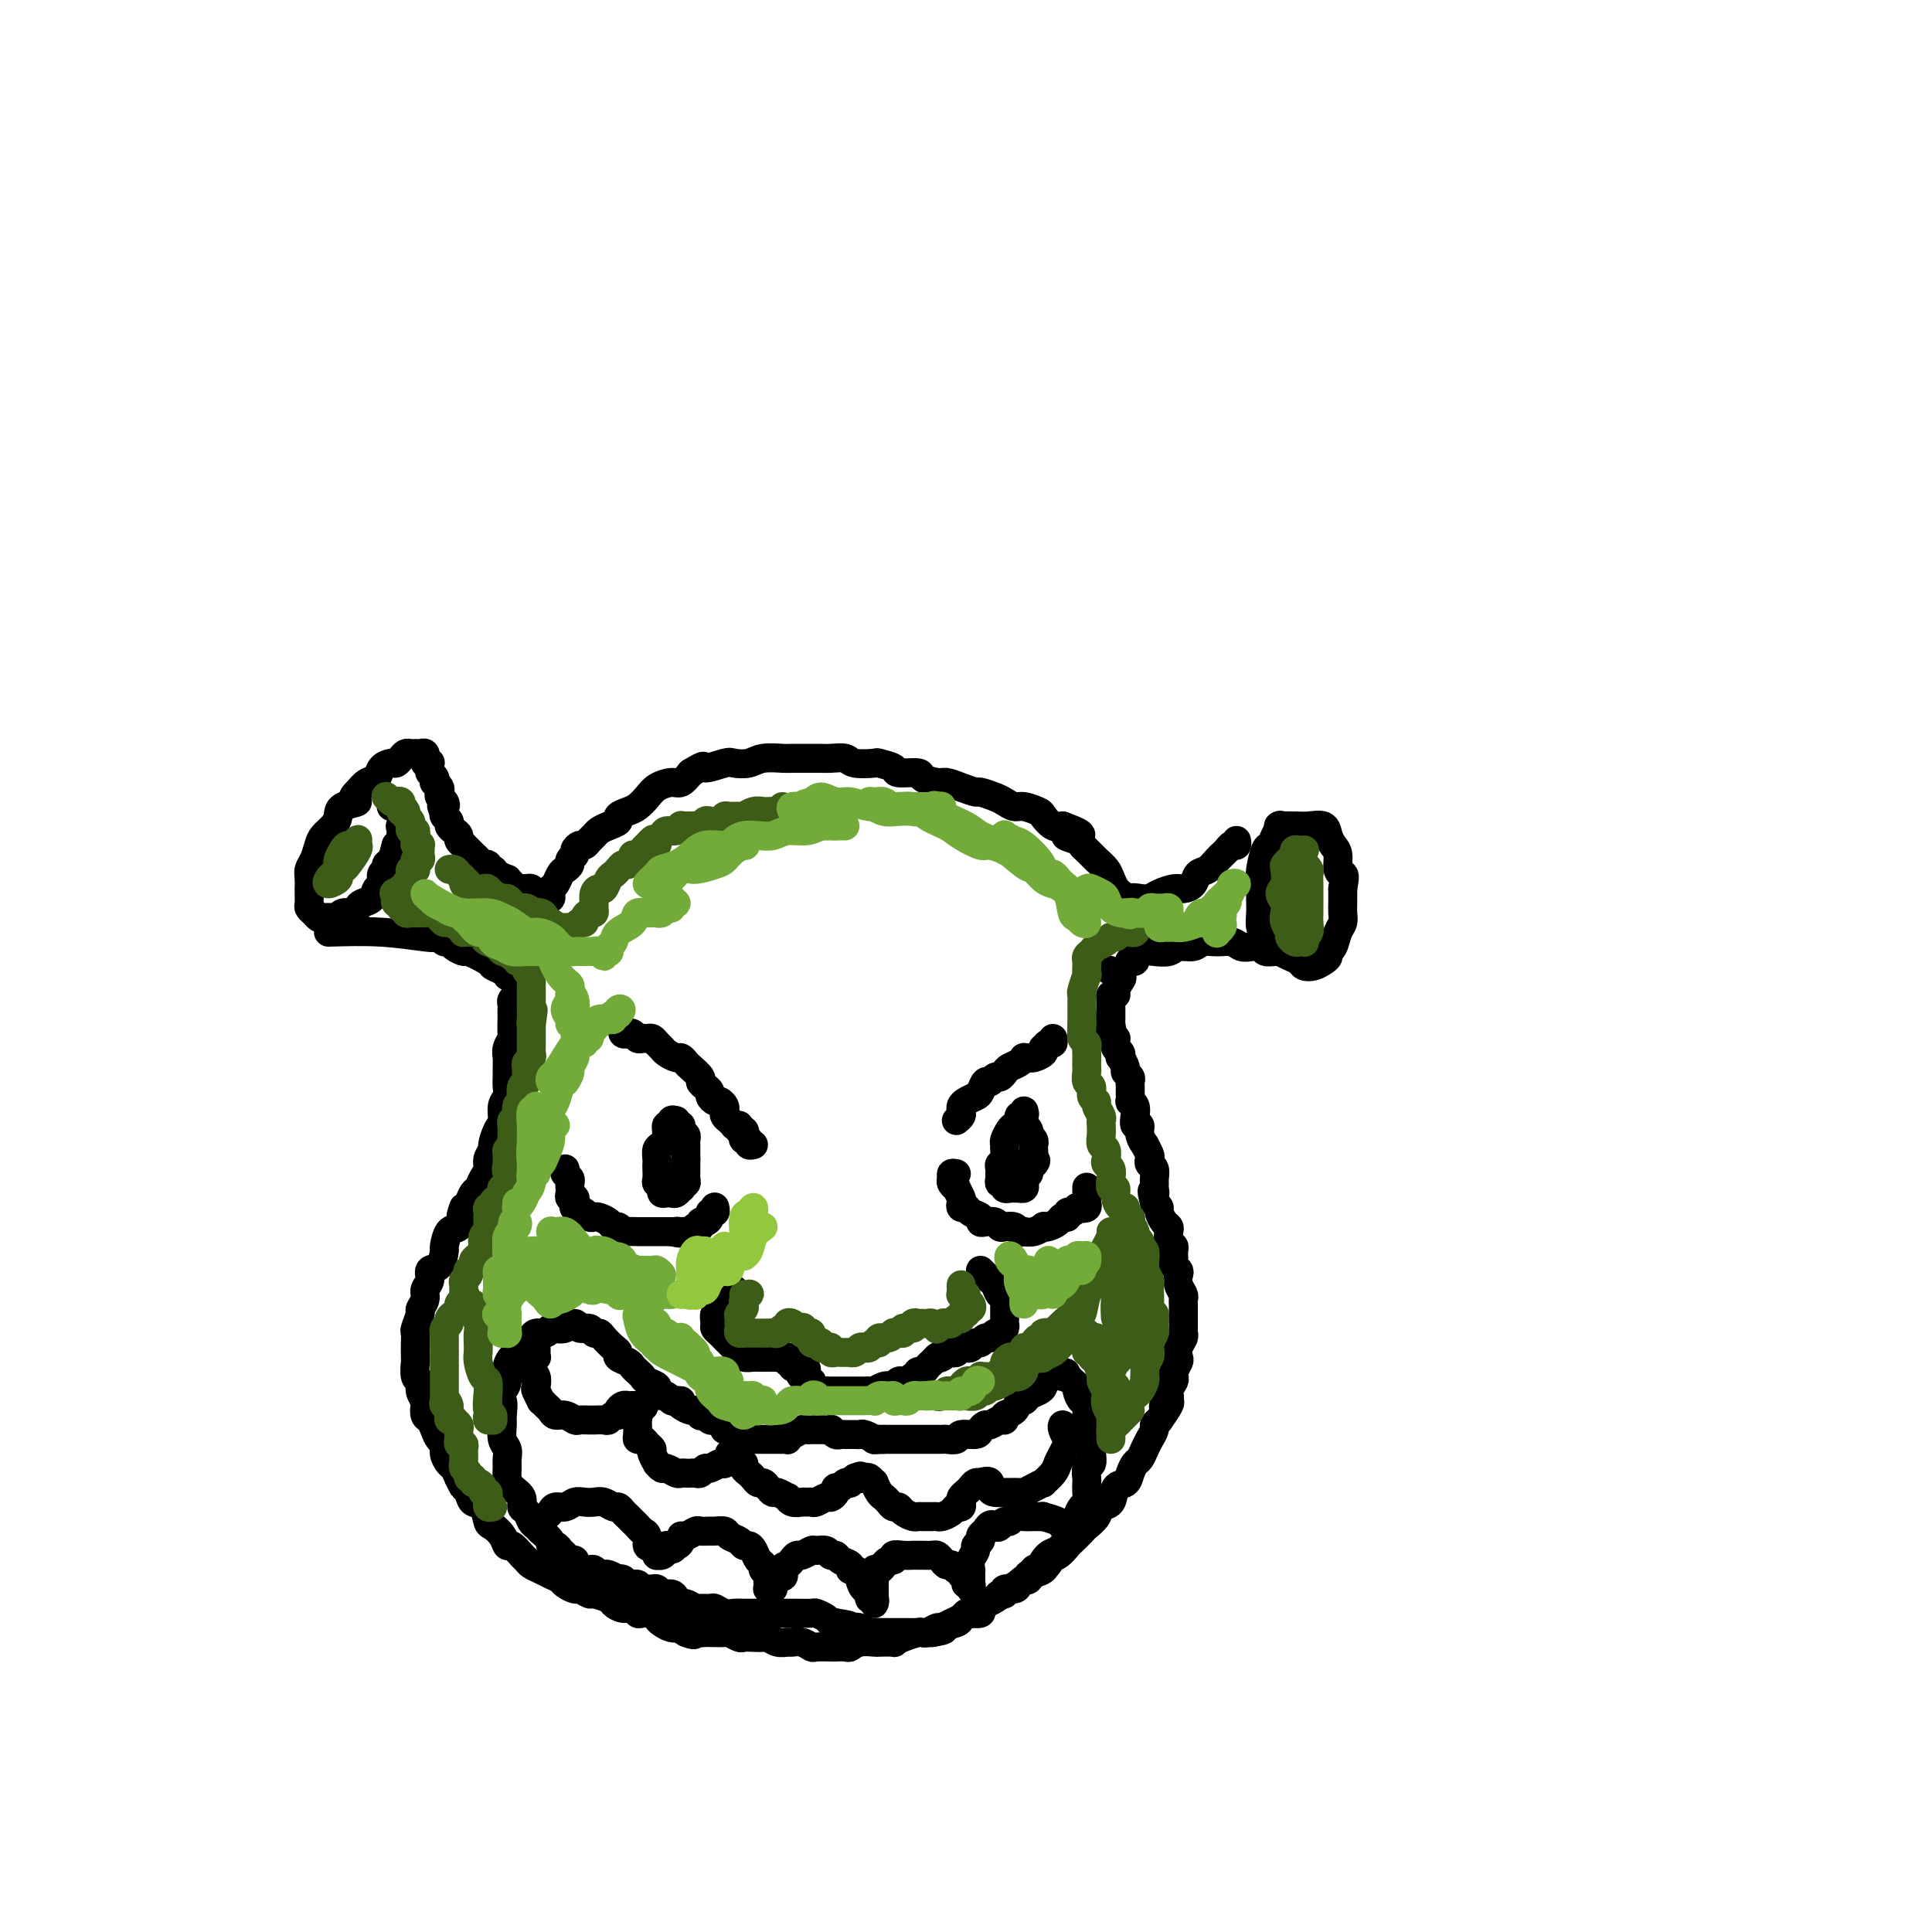 <svg viewBox='0 0 400 400' version='1.1' xmlns='http://www.w3.org/2000/svg' xmlns:xlink='http://www.w3.org/1999/xlink'><g fill='none' stroke='rgb(0,0,0)' stroke-width='6' stroke-linecap='round' stroke-linejoin='round'><path d='M112,186c0.081,-0.415 0.161,-0.829 0,-1c-0.161,-0.171 -0.564,-0.098 -1,0c-0.436,0.098 -0.904,0.222 -1,0c-0.096,-0.222 0.182,-0.791 0,-1c-0.182,-0.209 -0.822,-0.059 -1,0c-0.178,0.059 0.106,0.026 0,0c-0.106,-0.026 -0.601,-0.045 -1,0c-0.399,0.045 -0.702,0.153 -1,0c-0.298,-0.153 -0.590,-0.567 -1,-1c-0.410,-0.433 -0.937,-0.886 -1,-1c-0.063,-0.114 0.338,0.109 0,0c-0.338,-0.109 -1.414,-0.550 -2,-1c-0.586,-0.450 -0.682,-0.908 -1,-1c-0.318,-0.092 -0.859,0.183 -1,0c-0.141,-0.183 0.117,-0.822 0,-1c-0.117,-0.178 -0.610,0.106 -1,0c-0.390,-0.106 -0.678,-0.602 -1,-1c-0.322,-0.398 -0.679,-0.698 -1,-1c-0.321,-0.302 -0.607,-0.606 -1,-1c-0.393,-0.394 -0.893,-0.879 -1,-1c-0.107,-0.121 0.177,0.122 0,0c-0.177,-0.122 -0.817,-0.610 -1,-1c-0.183,-0.390 0.091,-0.682 0,-1c-0.091,-0.318 -0.546,-0.663 -1,-1c-0.454,-0.337 -0.905,-0.668 -1,-1c-0.095,-0.332 0.167,-0.666 0,-1c-0.167,-0.334 -0.762,-0.667 -1,-1c-0.238,-0.333 -0.119,-0.667 0,-1'/><path d='M92,168c-1.099,-1.726 -0.346,-1.039 0,-1c0.346,0.039 0.285,-0.568 0,-1c-0.285,-0.432 -0.795,-0.689 -1,-1c-0.205,-0.311 -0.107,-0.675 0,-1c0.107,-0.325 0.221,-0.612 0,-1c-0.221,-0.388 -0.777,-0.877 -1,-1c-0.223,-0.123 -0.113,0.121 0,0c0.113,-0.121 0.227,-0.607 0,-1c-0.227,-0.393 -0.797,-0.693 -1,-1c-0.203,-0.307 -0.040,-0.622 0,-1c0.040,-0.378 -0.042,-0.818 0,-1c0.042,-0.182 0.208,-0.105 0,0c-0.208,0.105 -0.791,0.238 -1,0c-0.209,-0.238 -0.045,-0.849 0,-1c0.045,-0.151 -0.029,0.156 0,0c0.029,-0.156 0.163,-0.775 0,-1c-0.163,-0.225 -0.621,-0.058 -1,0c-0.379,0.058 -0.679,0.005 -1,0c-0.321,-0.005 -0.662,0.037 -1,0c-0.338,-0.037 -0.672,-0.151 -1,0c-0.328,0.151 -0.650,0.569 -1,1c-0.350,0.431 -0.727,0.874 -1,1c-0.273,0.126 -0.443,-0.066 -1,0c-0.557,0.066 -1.500,0.389 -2,1c-0.500,0.611 -0.558,1.511 -1,2c-0.442,0.489 -1.269,0.568 -2,1c-0.731,0.432 -1.365,1.216 -2,2'/><path d='M74,164c-1.998,1.656 0.008,1.795 0,2c-0.008,0.205 -2.030,0.477 -3,1c-0.970,0.523 -0.890,1.299 -1,2c-0.110,0.701 -0.412,1.329 -1,2c-0.588,0.671 -1.464,1.387 -2,2c-0.536,0.613 -0.732,1.124 -1,2c-0.268,0.876 -0.608,2.118 -1,3c-0.392,0.882 -0.837,1.406 -1,2c-0.163,0.594 -0.044,1.258 0,2c0.044,0.742 0.015,1.560 0,2c-0.015,0.440 -0.015,0.500 0,1c0.015,0.500 0.044,1.441 0,2c-0.044,0.559 -0.163,0.738 0,1c0.163,0.262 0.607,0.607 1,1c0.393,0.393 0.734,0.833 1,1c0.266,0.167 0.456,0.060 1,0c0.544,-0.060 1.441,-0.071 2,0c0.559,0.071 0.779,0.226 1,0c0.221,-0.226 0.444,-0.833 1,-1c0.556,-0.167 1.444,0.106 2,0c0.556,-0.106 0.780,-0.591 1,-1c0.220,-0.409 0.436,-0.743 1,-1c0.564,-0.257 1.476,-0.436 2,-1c0.524,-0.564 0.662,-1.514 1,-2c0.338,-0.486 0.878,-0.510 1,-1c0.122,-0.490 -0.175,-1.446 0,-2c0.175,-0.554 0.820,-0.705 1,-1c0.180,-0.295 -0.105,-0.733 0,-1c0.105,-0.267 0.602,-0.362 1,-1c0.398,-0.638 0.699,-1.819 1,-3'/><path d='M82,175c1.620,-2.079 1.171,-0.277 1,0c-0.171,0.277 -0.064,-0.972 0,-2c0.064,-1.028 0.085,-1.834 0,-2c-0.085,-0.166 -0.274,0.309 0,0c0.274,-0.309 1.012,-1.403 1,-2c-0.012,-0.597 -0.774,-0.696 -1,-1c-0.226,-0.304 0.084,-0.814 0,-1c-0.084,-0.186 -0.561,-0.050 -1,0c-0.439,0.050 -0.840,0.014 -1,0c-0.160,-0.014 -0.080,-0.007 0,0'/><path d='M68,193c3.684,-0.111 7.368,-0.222 11,0c3.632,0.222 7.211,0.777 9,1c1.789,0.223 1.788,0.115 2,0c0.212,-0.115 0.639,-0.237 1,0c0.361,0.237 0.657,0.832 1,1c0.343,0.168 0.733,-0.092 1,0c0.267,0.092 0.409,0.535 1,1c0.591,0.465 1.629,0.950 2,1c0.371,0.050 0.075,-0.337 1,0c0.925,0.337 3.071,1.397 4,2c0.929,0.603 0.641,0.750 1,1c0.359,0.250 1.364,0.603 2,1c0.636,0.397 0.902,0.838 1,1c0.098,0.162 0.028,0.046 0,0c-0.028,-0.046 -0.014,-0.023 0,0'/><path d='M113,186c0.422,0.083 0.844,0.166 1,0c0.156,-0.166 0.045,-0.582 0,-1c-0.045,-0.418 -0.023,-0.837 0,-1c0.023,-0.163 0.047,-0.071 0,0c-0.047,0.071 -0.166,0.121 0,0c0.166,-0.121 0.618,-0.414 1,-1c0.382,-0.586 0.695,-1.467 1,-2c0.305,-0.533 0.603,-0.720 1,-1c0.397,-0.280 0.894,-0.653 1,-1c0.106,-0.347 -0.179,-0.666 0,-1c0.179,-0.334 0.821,-0.681 1,-1c0.179,-0.319 -0.107,-0.610 0,-1c0.107,-0.390 0.605,-0.878 1,-1c0.395,-0.122 0.686,0.122 1,0c0.314,-0.122 0.653,-0.610 1,-1c0.347,-0.390 0.704,-0.682 1,-1c0.296,-0.318 0.530,-0.663 1,-1c0.470,-0.337 1.175,-0.667 2,-1c0.825,-0.333 1.768,-0.669 2,-1c0.232,-0.331 -0.248,-0.655 0,-1c0.248,-0.345 1.225,-0.709 2,-1c0.775,-0.291 1.348,-0.507 2,-1c0.652,-0.493 1.382,-1.262 2,-2c0.618,-0.738 1.124,-1.445 2,-2c0.876,-0.555 2.120,-0.957 3,-1c0.880,-0.043 1.394,0.273 2,0c0.606,-0.273 1.303,-1.137 2,-2'/><path d='M143,160c3.553,-2.178 2.434,-1.123 3,-1c0.566,0.123 2.817,-0.685 4,-1c1.183,-0.315 1.298,-0.137 2,0c0.702,0.137 1.991,0.233 3,0c1.009,-0.233 1.737,-0.795 3,-1c1.263,-0.205 3.061,-0.055 4,0c0.939,0.055 1.018,0.014 2,0c0.982,-0.014 2.865,0.000 4,0c1.135,-0.000 1.520,-0.014 2,0c0.480,0.014 1.054,0.056 2,0c0.946,-0.056 2.265,-0.208 3,0c0.735,0.208 0.887,0.778 2,1c1.113,0.222 3.189,0.097 4,0c0.811,-0.097 0.358,-0.167 1,0c0.642,0.167 2.378,0.571 3,1c0.622,0.429 0.130,0.885 1,1c0.870,0.115 3.103,-0.110 4,0c0.897,0.110 0.458,0.555 1,1c0.542,0.445 2.066,0.889 3,1c0.934,0.111 1.279,-0.111 2,0c0.721,0.111 1.817,0.554 3,1c1.183,0.446 2.453,0.894 3,1c0.547,0.106 0.372,-0.130 1,0c0.628,0.130 2.060,0.627 3,1c0.940,0.373 1.389,0.624 2,1c0.611,0.376 1.385,0.879 2,1c0.615,0.121 1.071,-0.139 2,0c0.929,0.139 2.332,0.676 3,1c0.668,0.324 0.603,0.433 1,1c0.397,0.567 1.256,1.590 2,2c0.744,0.410 1.372,0.205 2,0'/><path d='M220,171c7.080,2.572 2.281,2.001 1,2c-1.281,-0.001 0.956,0.566 2,1c1.044,0.434 0.896,0.735 1,1c0.104,0.265 0.462,0.494 1,1c0.538,0.506 1.258,1.288 2,2c0.742,0.712 1.505,1.354 2,2c0.495,0.646 0.720,1.297 1,2c0.280,0.703 0.614,1.459 1,2c0.386,0.541 0.825,0.869 1,1c0.175,0.131 0.088,0.066 0,0'/><path d='M233,186c0.410,-0.143 0.820,-0.286 1,0c0.180,0.286 0.130,1.002 0,1c-0.130,-0.002 -0.340,-0.722 0,-1c0.340,-0.278 1.232,-0.112 2,0c0.768,0.112 1.414,0.172 2,0c0.586,-0.172 1.112,-0.575 2,-1c0.888,-0.425 2.139,-0.873 3,-1c0.861,-0.127 1.333,0.065 2,0c0.667,-0.065 1.531,-0.388 2,-1c0.469,-0.612 0.545,-1.513 1,-2c0.455,-0.487 1.288,-0.560 2,-1c0.712,-0.440 1.301,-1.246 2,-2c0.699,-0.754 1.508,-1.456 2,-2c0.492,-0.544 0.668,-0.929 1,-1c0.332,-0.071 0.820,0.173 1,0c0.180,-0.173 0.051,-0.764 0,-1c-0.051,-0.236 -0.026,-0.118 0,0'/><path d='M234,199c-0.127,-0.022 -0.253,-0.045 0,0c0.253,0.045 0.887,0.157 1,0c0.113,-0.157 -0.294,-0.582 0,-1c0.294,-0.418 1.290,-0.829 2,-1c0.710,-0.171 1.134,-0.102 2,0c0.866,0.102 2.174,0.238 3,0c0.826,-0.238 1.170,-0.849 2,-1c0.830,-0.151 2.148,0.159 3,0c0.852,-0.159 1.239,-0.789 2,-1c0.761,-0.211 1.896,-0.005 3,0c1.104,0.005 2.179,-0.191 3,0c0.821,0.191 1.389,0.769 2,1c0.611,0.231 1.264,0.115 2,0c0.736,-0.115 1.556,-0.230 2,0c0.444,0.230 0.511,0.804 1,1c0.489,0.196 1.399,0.014 2,0c0.601,-0.014 0.893,0.141 1,0c0.107,-0.141 0.029,-0.576 0,-1c-0.029,-0.424 -0.008,-0.835 0,-1c0.008,-0.165 0.004,-0.082 0,0'/><path d='M268,171c-0.341,0.003 -0.683,0.006 -1,0c-0.317,-0.006 -0.610,-0.022 -1,0c-0.390,0.022 -0.878,0.083 -1,0c-0.122,-0.083 0.121,-0.310 0,0c-0.121,0.310 -0.607,1.157 -1,2c-0.393,0.843 -0.694,1.681 -1,2c-0.306,0.319 -0.618,0.120 -1,1c-0.382,0.880 -0.834,2.839 -1,4c-0.166,1.161 -0.045,1.523 0,2c0.045,0.477 0.015,1.069 0,2c-0.015,0.931 -0.017,2.202 0,3c0.017,0.798 0.051,1.121 0,2c-0.051,0.879 -0.187,2.312 0,3c0.187,0.688 0.697,0.632 1,1c0.303,0.368 0.400,1.159 1,2c0.600,0.841 1.704,1.731 2,2c0.296,0.269 -0.216,-0.085 0,0c0.216,0.085 1.161,0.608 2,1c0.839,0.392 1.574,0.652 2,1c0.426,0.348 0.544,0.783 1,1c0.456,0.217 1.250,0.215 2,0c0.750,-0.215 1.458,-0.642 2,-1c0.542,-0.358 0.920,-0.648 1,-1c0.080,-0.352 -0.136,-0.766 0,-1c0.136,-0.234 0.625,-0.289 1,-1c0.375,-0.711 0.636,-2.080 1,-3c0.364,-0.920 0.829,-1.391 1,-2c0.171,-0.609 0.046,-1.356 0,-2c-0.046,-0.644 -0.013,-1.184 0,-2c0.013,-0.816 0.007,-1.908 0,-3'/><path d='M278,184c0.528,-2.826 0.348,-2.892 0,-3c-0.348,-0.108 -0.865,-0.257 -1,-1c-0.135,-0.743 0.112,-2.080 0,-3c-0.112,-0.920 -0.585,-1.423 -1,-2c-0.415,-0.577 -0.774,-1.226 -1,-2c-0.226,-0.774 -0.320,-1.671 -1,-2c-0.680,-0.329 -1.945,-0.088 -3,0c-1.055,0.088 -1.899,0.024 -3,0c-1.101,-0.024 -2.457,-0.007 -3,0c-0.543,0.007 -0.271,0.003 0,0'/><path d='M108,205c-0.415,-0.120 -0.829,-0.239 -1,0c-0.171,0.239 -0.098,0.837 0,1c0.098,0.163 0.222,-0.111 0,0c-0.222,0.111 -0.792,0.605 -1,1c-0.208,0.395 -0.056,0.691 0,1c0.056,0.309 0.016,0.631 0,1c-0.016,0.369 -0.008,0.784 0,1c0.008,0.216 0.016,0.232 0,1c-0.016,0.768 -0.057,2.289 0,3c0.057,0.711 0.211,0.613 0,1c-0.211,0.387 -0.789,1.258 -1,2c-0.211,0.742 -0.055,1.354 0,2c0.055,0.646 0.011,1.327 0,2c-0.011,0.673 0.012,1.339 0,2c-0.012,0.661 -0.058,1.316 0,2c0.058,0.684 0.222,1.395 0,2c-0.222,0.605 -0.829,1.103 -1,2c-0.171,0.897 0.094,2.194 0,3c-0.094,0.806 -0.546,1.122 -1,2c-0.454,0.878 -0.909,2.318 -1,3c-0.091,0.682 0.183,0.606 0,1c-0.183,0.394 -0.823,1.256 -1,2c-0.177,0.744 0.107,1.369 0,2c-0.107,0.631 -0.606,1.269 -1,2c-0.394,0.731 -0.683,1.557 -1,2c-0.317,0.443 -0.662,0.504 -1,1c-0.338,0.496 -0.668,1.427 -1,2c-0.332,0.573 -0.666,0.786 -1,1'/><path d='M96,250c-1.205,3.120 -0.217,1.919 0,2c0.217,0.081 -0.336,1.444 -1,2c-0.664,0.556 -1.440,0.305 -2,1c-0.560,0.695 -0.905,2.336 -1,3c-0.095,0.664 0.062,0.352 0,1c-0.062,0.648 -0.341,2.256 -1,3c-0.659,0.744 -1.697,0.623 -2,1c-0.303,0.377 0.130,1.251 0,2c-0.130,0.749 -0.823,1.374 -1,2c-0.177,0.626 0.163,1.252 0,2c-0.163,0.748 -0.828,1.616 -1,2c-0.172,0.384 0.150,0.282 0,1c-0.150,0.718 -0.772,2.256 -1,3c-0.228,0.744 -0.062,0.693 0,1c0.062,0.307 0.021,0.970 0,2c-0.021,1.030 -0.021,2.425 0,3c0.021,0.575 0.062,0.329 0,1c-0.062,0.671 -0.227,2.259 0,3c0.227,0.741 0.845,0.636 1,1c0.155,0.364 -0.152,1.196 0,2c0.152,0.804 0.762,1.580 1,2c0.238,0.420 0.105,0.484 0,1c-0.105,0.516 -0.182,1.486 0,2c0.182,0.514 0.622,0.574 1,1c0.378,0.426 0.693,1.217 1,2c0.307,0.783 0.607,1.557 1,2c0.393,0.443 0.879,0.555 1,1c0.121,0.445 -0.122,1.222 0,2c0.122,0.778 0.610,1.556 1,2c0.390,0.444 0.683,0.556 1,1c0.317,0.444 0.659,1.222 1,2'/><path d='M95,306c1.567,3.385 0.983,1.349 1,1c0.017,-0.349 0.633,0.991 1,2c0.367,1.009 0.483,1.687 1,2c0.517,0.313 1.434,0.260 2,1c0.566,0.740 0.781,2.273 1,3c0.219,0.727 0.444,0.646 1,1c0.556,0.354 1.445,1.141 2,2c0.555,0.859 0.778,1.788 1,2c0.222,0.212 0.444,-0.294 1,0c0.556,0.294 1.447,1.388 2,2c0.553,0.612 0.768,0.741 1,1c0.232,0.259 0.481,0.646 1,1c0.519,0.354 1.309,0.673 2,1c0.691,0.327 1.283,0.661 2,1c0.717,0.339 1.558,0.683 2,1c0.442,0.317 0.483,0.606 1,1c0.517,0.394 1.508,0.893 2,1c0.492,0.107 0.484,-0.179 1,0c0.516,0.179 1.556,0.823 2,1c0.444,0.177 0.294,-0.111 1,0c0.706,0.111 2.269,0.622 3,1c0.731,0.378 0.629,0.623 1,1c0.371,0.377 1.217,0.885 2,1c0.783,0.115 1.505,-0.162 2,0c0.495,0.162 0.762,0.764 1,1c0.238,0.236 0.448,0.105 1,0c0.552,-0.105 1.446,-0.186 2,0c0.554,0.186 0.767,0.637 1,1c0.233,0.363 0.486,0.636 1,1c0.514,0.364 1.290,0.818 2,1c0.710,0.182 1.355,0.091 2,0'/><path d='M141,337c4.932,2.238 1.763,1.332 1,1c-0.763,-0.332 0.880,-0.090 2,0c1.120,0.090 1.719,0.028 2,0c0.281,-0.028 0.246,-0.022 1,0c0.754,0.022 2.299,0.058 3,0c0.701,-0.058 0.559,-0.211 1,0c0.441,0.211 1.465,0.788 2,1c0.535,0.212 0.580,0.061 1,0c0.420,-0.061 1.216,-0.030 2,0c0.784,0.030 1.557,0.061 2,0c0.443,-0.061 0.555,-0.214 1,0c0.445,0.214 1.223,0.793 2,1c0.777,0.207 1.554,0.041 2,0c0.446,-0.041 0.561,0.041 1,0c0.439,-0.041 1.202,-0.207 2,0c0.798,0.207 1.632,0.787 2,1c0.368,0.213 0.269,0.058 1,0c0.731,-0.058 2.291,-0.019 3,0c0.709,0.019 0.565,0.019 1,0c0.435,-0.019 1.448,-0.058 2,0c0.552,0.058 0.643,0.211 1,0c0.357,-0.211 0.980,-0.788 2,-1c1.020,-0.212 2.436,-0.060 3,0c0.564,0.060 0.277,0.026 1,0c0.723,-0.026 2.455,-0.046 3,0c0.545,0.046 -0.097,0.156 0,0c0.097,-0.156 0.933,-0.578 2,-1c1.067,-0.422 2.364,-0.844 3,-1c0.636,-0.156 0.610,-0.044 1,0c0.390,0.044 1.195,0.022 2,0'/><path d='M193,338c3.993,-0.643 1.977,-0.749 2,-1c0.023,-0.251 2.087,-0.645 3,-1c0.913,-0.355 0.677,-0.669 1,-1c0.323,-0.331 1.205,-0.677 2,-1c0.795,-0.323 1.502,-0.622 2,-1c0.498,-0.378 0.785,-0.835 1,-1c0.215,-0.165 0.357,-0.037 2,-1c1.643,-0.963 4.786,-3.016 6,-4c1.214,-0.984 0.500,-0.898 1,-1c0.500,-0.102 2.213,-0.394 3,-1c0.787,-0.606 0.649,-1.528 1,-2c0.351,-0.472 1.192,-0.493 2,-1c0.808,-0.507 1.582,-1.500 2,-2c0.418,-0.500 0.478,-0.505 1,-1c0.522,-0.495 1.506,-1.478 2,-2c0.494,-0.522 0.498,-0.581 1,-1c0.502,-0.419 1.500,-1.197 2,-2c0.500,-0.803 0.501,-1.633 1,-2c0.499,-0.367 1.496,-0.273 2,-1c0.504,-0.727 0.516,-2.274 1,-3c0.484,-0.726 1.439,-0.631 2,-1c0.561,-0.369 0.727,-1.201 1,-2c0.273,-0.799 0.651,-1.566 1,-2c0.349,-0.434 0.667,-0.536 1,-1c0.333,-0.464 0.680,-1.290 1,-2c0.320,-0.710 0.611,-1.304 1,-2c0.389,-0.696 0.874,-1.495 1,-2c0.126,-0.505 -0.107,-0.716 0,-1c0.107,-0.284 0.553,-0.642 1,-1'/><path d='M240,294c3.874,-5.439 1.560,-3.538 1,-3c-0.560,0.538 0.634,-0.289 1,-1c0.366,-0.711 -0.094,-1.308 0,-2c0.094,-0.692 0.743,-1.480 1,-2c0.257,-0.520 0.120,-0.772 0,-1c-0.120,-0.228 -0.225,-0.432 0,-1c0.225,-0.568 0.778,-1.500 1,-2c0.222,-0.500 0.112,-0.567 0,-1c-0.112,-0.433 -0.226,-1.233 0,-2c0.226,-0.767 0.793,-1.500 1,-2c0.207,-0.500 0.056,-0.768 0,-1c-0.056,-0.232 -0.015,-0.430 0,-1c0.015,-0.570 0.005,-1.514 0,-2c-0.005,-0.486 -0.005,-0.514 0,-1c0.005,-0.486 0.015,-1.429 0,-2c-0.015,-0.571 -0.056,-0.769 0,-1c0.056,-0.231 0.207,-0.496 0,-1c-0.207,-0.504 -0.773,-1.247 -1,-2c-0.227,-0.753 -0.114,-1.515 0,-2c0.114,-0.485 0.228,-0.694 0,-1c-0.228,-0.306 -0.797,-0.711 -1,-1c-0.203,-0.289 -0.041,-0.462 0,-1c0.041,-0.538 -0.041,-1.440 0,-2c0.041,-0.560 0.204,-0.779 0,-1c-0.204,-0.221 -0.777,-0.444 -1,-1c-0.223,-0.556 -0.098,-1.444 0,-2c0.098,-0.556 0.167,-0.779 0,-1c-0.167,-0.221 -0.571,-0.441 -1,-1c-0.429,-0.559 -0.885,-1.458 -1,-2c-0.115,-0.542 0.110,-0.726 0,-1c-0.110,-0.274 -0.555,-0.637 -1,-1'/><path d='M239,249c-0.928,-3.655 -0.248,-2.293 0,-2c0.248,0.293 0.063,-0.485 0,-1c-0.063,-0.515 -0.003,-0.768 0,-1c0.003,-0.232 -0.051,-0.442 0,-1c0.051,-0.558 0.206,-1.464 0,-2c-0.206,-0.536 -0.772,-0.702 -1,-1c-0.228,-0.298 -0.118,-0.726 0,-1c0.118,-0.274 0.243,-0.393 0,-1c-0.243,-0.607 -0.853,-1.702 -1,-2c-0.147,-0.298 0.171,0.202 0,0c-0.171,-0.202 -0.829,-1.104 -1,-2c-0.171,-0.896 0.147,-1.785 0,-2c-0.147,-0.215 -0.757,0.246 -1,0c-0.243,-0.246 -0.118,-1.197 0,-2c0.118,-0.803 0.228,-1.458 0,-2c-0.228,-0.542 -0.793,-0.971 -1,-1c-0.207,-0.029 -0.054,0.343 0,0c0.054,-0.343 0.011,-1.402 0,-2c-0.011,-0.598 0.012,-0.736 0,-1c-0.012,-0.264 -0.060,-0.653 0,-1c0.060,-0.347 0.226,-0.653 0,-1c-0.226,-0.347 -0.844,-0.737 -1,-1c-0.156,-0.263 0.151,-0.399 0,-1c-0.151,-0.601 -0.758,-1.666 -1,-2c-0.242,-0.334 -0.118,0.064 0,0c0.118,-0.064 0.228,-0.591 0,-1c-0.228,-0.409 -0.796,-0.701 -1,-1c-0.204,-0.299 -0.044,-0.606 0,-1c0.044,-0.394 -0.027,-0.875 0,-1c0.027,-0.125 0.150,0.107 0,0c-0.150,-0.107 -0.575,-0.554 -1,-1'/><path d='M230,214c-1.392,-5.598 -0.373,-2.091 0,-1c0.373,1.091 0.100,-0.232 0,-1c-0.100,-0.768 -0.027,-0.979 0,-1c0.027,-0.021 0.007,0.149 0,0c-0.007,-0.149 -0.003,-0.618 0,-1c0.003,-0.382 0.005,-0.676 0,-1c-0.005,-0.324 -0.016,-0.677 0,-1c0.016,-0.323 0.060,-0.615 0,-1c-0.060,-0.385 -0.224,-0.862 0,-1c0.224,-0.138 0.837,0.065 1,0c0.163,-0.065 -0.125,-0.396 0,-1c0.125,-0.604 0.662,-1.482 1,-2c0.338,-0.518 0.476,-0.678 0,-1c-0.476,-0.322 -1.564,-0.806 -2,-1c-0.436,-0.194 -0.218,-0.097 0,0'/><path d='M152,267c-0.455,-0.120 -0.911,-0.241 -1,0c-0.089,0.241 0.187,0.843 0,1c-0.187,0.157 -0.839,-0.132 -1,0c-0.161,0.132 0.167,0.683 0,1c-0.167,0.317 -0.830,0.399 -1,1c-0.170,0.601 0.154,1.719 0,2c-0.154,0.281 -0.784,-0.276 -1,0c-0.216,0.276 -0.016,1.383 0,2c0.016,0.617 -0.150,0.743 0,1c0.150,0.257 0.618,0.646 1,1c0.382,0.354 0.679,0.673 1,1c0.321,0.327 0.667,0.662 1,1c0.333,0.338 0.652,0.679 1,1c0.348,0.321 0.723,0.622 1,1c0.277,0.378 0.456,0.833 1,1c0.544,0.167 1.454,0.045 2,0c0.546,-0.045 0.727,-0.012 1,0c0.273,0.012 0.637,0.002 1,0c0.363,-0.002 0.723,0.003 1,0c0.277,-0.003 0.471,-0.016 1,0c0.529,0.016 1.395,0.061 2,0c0.605,-0.061 0.950,-0.226 1,0c0.050,0.226 -0.194,0.845 0,1c0.194,0.155 0.825,-0.154 1,0c0.175,0.154 -0.107,0.772 0,1c0.107,0.228 0.602,0.065 1,0c0.398,-0.065 0.699,-0.033 1,0'/><path d='M166,283c1.868,0.471 0.539,0.647 0,1c-0.539,0.353 -0.289,0.882 0,1c0.289,0.118 0.617,-0.175 1,0c0.383,0.175 0.822,0.817 1,1c0.178,0.183 0.094,-0.095 0,0c-0.094,0.095 -0.198,0.561 0,1c0.198,0.439 0.700,0.850 1,1c0.300,0.150 0.399,0.040 1,0c0.601,-0.040 1.704,-0.011 2,0c0.296,0.011 -0.215,0.003 0,0c0.215,-0.003 1.157,-0.001 2,0c0.843,0.001 1.587,0.001 2,0c0.413,-0.001 0.494,-0.004 1,0c0.506,0.004 1.436,0.015 2,0c0.564,-0.015 0.763,-0.056 1,0c0.237,0.056 0.512,0.207 1,0c0.488,-0.207 1.190,-0.774 2,-1c0.810,-0.226 1.727,-0.112 2,0c0.273,0.112 -0.100,0.222 0,0c0.100,-0.222 0.672,-0.776 1,-1c0.328,-0.224 0.413,-0.116 1,0c0.587,0.116 1.677,0.242 2,0c0.323,-0.242 -0.121,-0.853 0,-1c0.121,-0.147 0.806,0.168 1,0c0.194,-0.168 -0.102,-0.819 0,-1c0.102,-0.181 0.602,0.109 1,0c0.398,-0.109 0.694,-0.617 1,-1c0.306,-0.383 0.621,-0.642 1,-1c0.379,-0.358 0.823,-0.817 1,-1c0.177,-0.183 0.089,-0.092 0,0'/><path d='M194,281c2.118,-1.099 0.413,-0.346 0,0c-0.413,0.346 0.467,0.285 1,0c0.533,-0.285 0.720,-0.795 1,-1c0.280,-0.205 0.652,-0.106 1,0c0.348,0.106 0.671,0.221 1,0c0.329,-0.221 0.666,-0.776 1,-1c0.334,-0.224 0.667,-0.117 1,0c0.333,0.117 0.667,0.243 1,0c0.333,-0.243 0.667,-0.854 1,-1c0.333,-0.146 0.666,0.172 1,0c0.334,-0.172 0.668,-0.834 1,-1c0.332,-0.166 0.663,0.163 1,0c0.337,-0.163 0.679,-0.817 1,-1c0.321,-0.183 0.622,0.105 1,0c0.378,-0.105 0.833,-0.602 1,-1c0.167,-0.398 0.045,-0.698 0,-1c-0.045,-0.302 -0.012,-0.606 0,-1c0.012,-0.394 0.003,-0.879 0,-1c-0.003,-0.121 0.000,0.121 0,0c-0.000,-0.121 -0.003,-0.605 0,-1c0.003,-0.395 0.012,-0.701 0,-1c-0.012,-0.299 -0.045,-0.591 0,-1c0.045,-0.409 0.167,-0.935 0,-1c-0.167,-0.065 -0.623,0.333 -1,0c-0.377,-0.333 -0.676,-1.396 -1,-2c-0.324,-0.604 -0.675,-0.750 -1,-1c-0.325,-0.250 -0.626,-0.606 -1,-1c-0.374,-0.394 -0.821,-0.827 -1,-1c-0.179,-0.173 -0.089,-0.087 0,0'/><path d='M129,213c-0.089,0.414 -0.179,0.829 0,1c0.179,0.171 0.625,0.099 1,0c0.375,-0.099 0.678,-0.223 1,0c0.322,0.223 0.664,0.795 1,1c0.336,0.205 0.668,0.044 1,0c0.332,-0.044 0.665,0.029 1,0c0.335,-0.029 0.671,-0.162 1,0c0.329,0.162 0.651,0.617 1,1c0.349,0.383 0.724,0.694 1,1c0.276,0.306 0.454,0.606 1,1c0.546,0.394 1.460,0.883 2,1c0.540,0.117 0.704,-0.137 1,0c0.296,0.137 0.723,0.667 1,1c0.277,0.333 0.404,0.471 1,1c0.596,0.529 1.661,1.451 2,2c0.339,0.549 -0.050,0.725 0,1c0.050,0.275 0.538,0.647 1,1c0.462,0.353 0.898,0.686 1,1c0.102,0.314 -0.130,0.609 0,1c0.130,0.391 0.623,0.878 1,1c0.377,0.122 0.640,-0.122 1,0c0.360,0.122 0.818,0.611 1,1c0.182,0.389 0.086,0.679 0,1c-0.086,0.321 -0.164,0.675 0,1c0.164,0.325 0.570,0.623 1,1c0.430,0.377 0.885,0.832 1,1c0.115,0.168 -0.110,0.048 0,0c0.110,-0.048 0.555,-0.024 1,0'/><path d='M153,233c1.488,2.094 0.206,1.331 0,1c-0.206,-0.331 0.662,-0.228 1,0c0.338,0.228 0.147,0.583 0,1c-0.147,0.417 -0.249,0.896 0,1c0.249,0.104 0.850,-0.168 1,0c0.150,0.168 -0.152,0.776 0,1c0.152,0.224 0.758,0.064 1,0c0.242,-0.064 0.121,-0.032 0,0'/><path d='M198,232c0.418,-0.334 0.837,-0.667 1,-1c0.163,-0.333 0.071,-0.665 0,-1c-0.071,-0.335 -0.121,-0.672 0,-1c0.121,-0.328 0.414,-0.647 1,-1c0.586,-0.353 1.467,-0.740 2,-1c0.533,-0.260 0.720,-0.395 1,-1c0.280,-0.605 0.653,-1.682 1,-2c0.347,-0.318 0.670,0.122 1,0c0.330,-0.122 0.669,-0.806 1,-1c0.331,-0.194 0.653,0.102 1,0c0.347,-0.102 0.719,-0.602 1,-1c0.281,-0.398 0.471,-0.695 1,-1c0.529,-0.305 1.397,-0.617 2,-1c0.603,-0.383 0.939,-0.837 1,-1c0.061,-0.163 -0.155,-0.034 0,0c0.155,0.034 0.682,-0.028 1,0c0.318,0.028 0.428,0.147 1,0c0.572,-0.147 1.607,-0.560 2,-1c0.393,-0.440 0.144,-0.906 0,-1c-0.144,-0.094 -0.182,0.185 0,0c0.182,-0.185 0.585,-0.833 1,-1c0.415,-0.167 0.843,0.147 1,0c0.157,-0.147 0.045,-0.756 0,-1c-0.045,-0.244 -0.022,-0.122 0,0'/><path d='M117,242c-0.113,0.331 -0.227,0.662 0,1c0.227,0.338 0.793,0.682 1,1c0.207,0.318 0.054,0.611 0,1c-0.054,0.389 -0.011,0.874 0,1c0.011,0.126 -0.011,-0.107 0,0c0.011,0.107 0.056,0.554 0,1c-0.056,0.446 -0.213,0.889 0,1c0.213,0.111 0.796,-0.111 1,0c0.204,0.111 0.029,0.555 0,1c-0.029,0.445 0.086,0.890 0,1c-0.086,0.110 -0.375,-0.115 0,0c0.375,0.115 1.414,0.569 2,1c0.586,0.431 0.720,0.837 1,1c0.280,0.163 0.705,0.081 1,0c0.295,-0.081 0.461,-0.162 1,0c0.539,0.162 1.453,0.565 2,1c0.547,0.435 0.729,0.901 1,1c0.271,0.099 0.632,-0.170 1,0c0.368,0.170 0.743,0.778 1,1c0.257,0.222 0.398,0.060 1,0c0.602,-0.060 1.667,-0.016 2,0c0.333,0.016 -0.064,0.004 0,0c0.064,-0.004 0.591,-0.001 1,0c0.409,0.001 0.701,0.000 1,0c0.299,-0.000 0.605,-0.000 1,0c0.395,0.000 0.879,0.000 1,0c0.121,-0.000 -0.122,-0.000 0,0c0.122,0.000 0.610,0.000 1,0c0.390,-0.000 0.683,-0.000 1,0c0.317,0.000 0.659,0.000 1,0'/><path d='M139,255c2.947,0.619 1.315,0.167 1,0c-0.315,-0.167 0.689,-0.049 1,0c0.311,0.049 -0.070,0.028 0,0c0.070,-0.028 0.593,-0.064 1,0c0.407,0.064 0.700,0.228 1,0c0.300,-0.228 0.606,-0.848 1,-1c0.394,-0.152 0.875,0.166 1,0c0.125,-0.166 -0.106,-0.814 0,-1c0.106,-0.186 0.550,0.090 1,0c0.450,-0.090 0.905,-0.546 1,-1c0.095,-0.454 -0.171,-0.906 0,-1c0.171,-0.094 0.778,0.171 1,0c0.222,-0.171 0.060,-0.777 0,-1c-0.060,-0.223 -0.017,-0.064 0,0c0.017,0.064 0.009,0.032 0,0'/><path d='M140,232c-0.455,-0.125 -0.909,-0.251 -1,0c-0.091,0.251 0.182,0.878 0,1c-0.182,0.122 -0.819,-0.262 -1,0c-0.181,0.262 0.095,1.170 0,2c-0.095,0.830 -0.561,1.583 -1,2c-0.439,0.417 -0.849,0.497 -1,1c-0.151,0.503 -0.041,1.430 0,2c0.041,0.570 0.015,0.782 0,1c-0.015,0.218 -0.019,0.440 0,1c0.019,0.560 0.061,1.456 0,2c-0.061,0.544 -0.223,0.734 0,1c0.223,0.266 0.833,0.608 1,1c0.167,0.392 -0.109,0.833 0,1c0.109,0.167 0.604,0.060 1,0c0.396,-0.060 0.694,-0.073 1,0c0.306,0.073 0.622,0.230 1,0c0.378,-0.230 0.819,-0.849 1,-1c0.181,-0.151 0.101,0.167 0,0c-0.101,-0.167 -0.223,-0.818 0,-1c0.223,-0.182 0.792,0.105 1,0c0.208,-0.105 0.056,-0.602 0,-1c-0.056,-0.398 -0.015,-0.698 0,-1c0.015,-0.302 0.004,-0.607 0,-1c-0.004,-0.393 -0.001,-0.875 0,-1c0.001,-0.125 0.000,0.107 0,0c-0.000,-0.107 -0.000,-0.554 0,-1'/><path d='M142,240c-0.000,-0.956 -0.000,-0.848 0,-1c0.000,-0.152 0.001,-0.566 0,-1c-0.001,-0.434 -0.004,-0.890 0,-1c0.004,-0.110 0.015,0.124 0,0c-0.015,-0.124 -0.057,-0.608 0,-1c0.057,-0.392 0.211,-0.693 0,-1c-0.211,-0.307 -0.788,-0.621 -1,-1c-0.212,-0.379 -0.061,-0.823 0,-1c0.061,-0.177 0.030,-0.089 0,0'/><path d='M198,243c-0.431,-0.092 -0.863,-0.184 -1,0c-0.137,0.184 0.019,0.645 0,1c-0.019,0.355 -0.215,0.606 0,1c0.215,0.394 0.841,0.933 1,1c0.159,0.067 -0.150,-0.337 0,0c0.150,0.337 0.760,1.414 1,2c0.240,0.586 0.110,0.682 0,1c-0.110,0.318 -0.202,0.860 0,1c0.202,0.140 0.697,-0.120 1,0c0.303,0.120 0.414,0.620 1,1c0.586,0.380 1.649,0.642 2,1c0.351,0.358 -0.009,0.814 0,1c0.009,0.186 0.387,0.101 1,0c0.613,-0.101 1.459,-0.220 2,0c0.541,0.220 0.776,0.777 1,1c0.224,0.223 0.437,0.112 1,0c0.563,-0.112 1.477,-0.225 2,0c0.523,0.225 0.656,0.789 1,1c0.344,0.211 0.901,0.071 1,0c0.099,-0.071 -0.259,-0.071 0,0c0.259,0.071 1.134,0.212 2,0c0.866,-0.212 1.723,-0.779 2,-1c0.277,-0.221 -0.027,-0.097 0,0c0.027,0.097 0.385,0.166 1,0c0.615,-0.166 1.488,-0.565 2,-1c0.512,-0.435 0.662,-0.904 1,-1c0.338,-0.096 0.864,0.180 1,0c0.136,-0.180 -0.117,-0.818 0,-1c0.117,-0.182 0.605,0.091 1,0c0.395,-0.091 0.698,-0.545 1,-1'/><path d='M223,250c1.558,-0.788 0.953,-0.257 1,0c0.047,0.257 0.745,0.240 1,0c0.255,-0.240 0.068,-0.704 0,-1c-0.068,-0.296 -0.018,-0.426 0,-1c0.018,-0.574 0.005,-1.593 0,-2c-0.005,-0.407 -0.003,-0.204 0,0'/><path d='M212,230c0.120,0.446 0.240,0.892 0,1c-0.240,0.108 -0.839,-0.122 -1,0c-0.161,0.122 0.114,0.596 0,1c-0.114,0.404 -0.619,0.737 -1,1c-0.381,0.263 -0.637,0.455 -1,1c-0.363,0.545 -0.833,1.441 -1,2c-0.167,0.559 -0.031,0.780 0,1c0.031,0.220 -0.044,0.440 0,1c0.044,0.560 0.208,1.459 0,2c-0.208,0.541 -0.789,0.723 -1,1c-0.211,0.277 -0.052,0.647 0,1c0.052,0.353 -0.001,0.687 0,1c0.001,0.313 0.057,0.606 0,1c-0.057,0.394 -0.226,0.890 0,1c0.226,0.110 0.848,-0.167 1,0c0.152,0.167 -0.165,0.777 0,1c0.165,0.223 0.814,0.060 1,0c0.186,-0.060 -0.090,-0.015 0,0c0.090,0.015 0.546,0.001 1,0c0.454,-0.001 0.905,0.011 1,0c0.095,-0.011 -0.167,-0.044 0,0c0.167,0.044 0.762,0.167 1,0c0.238,-0.167 0.120,-0.623 0,-1c-0.120,-0.377 -0.242,-0.676 0,-1c0.242,-0.324 0.848,-0.675 1,-1c0.152,-0.325 -0.151,-0.626 0,-1c0.151,-0.374 0.758,-0.821 1,-1c0.242,-0.179 0.121,-0.089 0,0'/><path d='M214,241c0.928,-0.951 0.248,-0.828 0,-1c-0.248,-0.172 -0.065,-0.637 0,-1c0.065,-0.363 0.013,-0.622 0,-1c-0.013,-0.378 0.011,-0.875 0,-1c-0.011,-0.125 -0.059,0.120 0,0c0.059,-0.120 0.226,-0.607 0,-1c-0.226,-0.393 -0.845,-0.694 -1,-1c-0.155,-0.306 0.154,-0.618 0,-1c-0.154,-0.382 -0.772,-0.834 -1,-1c-0.228,-0.166 -0.065,-0.048 0,0c0.065,0.048 0.033,0.024 0,0'/><path d='M141,290c-0.334,-0.032 -0.668,-0.064 -1,0c-0.332,0.064 -0.661,0.224 -1,0c-0.339,-0.224 -0.686,-0.834 -1,-1c-0.314,-0.166 -0.595,0.110 -1,0c-0.405,-0.110 -0.935,-0.607 -1,-1c-0.065,-0.393 0.333,-0.683 0,-1c-0.333,-0.317 -1.397,-0.662 -2,-1c-0.603,-0.338 -0.744,-0.668 -1,-1c-0.256,-0.332 -0.628,-0.667 -1,-1c-0.372,-0.333 -0.743,-0.666 -1,-1c-0.257,-0.334 -0.401,-0.670 -1,-1c-0.599,-0.330 -1.652,-0.653 -2,-1c-0.348,-0.347 0.009,-0.719 0,-1c-0.009,-0.281 -0.382,-0.472 -1,-1c-0.618,-0.528 -1.479,-1.394 -2,-2c-0.521,-0.606 -0.702,-0.952 -1,-1c-0.298,-0.048 -0.712,0.201 -1,0c-0.288,-0.201 -0.448,-0.852 -1,-1c-0.552,-0.148 -1.496,0.208 -2,0c-0.504,-0.208 -0.568,-0.980 -1,-1c-0.432,-0.020 -1.233,0.712 -2,1c-0.767,0.288 -1.501,0.133 -2,0c-0.499,-0.133 -0.763,-0.244 -1,0c-0.237,0.244 -0.449,0.843 -1,1c-0.551,0.157 -1.443,-0.127 -2,0c-0.557,0.127 -0.780,0.666 -1,1c-0.220,0.334 -0.436,0.463 -1,1c-0.564,0.537 -1.474,1.481 -2,2c-0.526,0.519 -0.667,0.613 -1,1c-0.333,0.387 -0.859,1.066 -1,2c-0.141,0.934 0.103,2.124 0,3c-0.103,0.876 -0.551,1.438 -1,2'/><path d='M104,288c-1.082,2.149 -0.286,1.520 0,2c0.286,0.480 0.063,2.068 0,3c-0.063,0.932 0.036,1.208 0,2c-0.036,0.792 -0.206,2.099 0,3c0.206,0.901 0.789,1.396 1,2c0.211,0.604 0.050,1.316 0,2c-0.050,0.684 0.010,1.339 0,2c-0.010,0.661 -0.091,1.328 0,2c0.091,0.672 0.353,1.350 1,2c0.647,0.650 1.679,1.274 2,2c0.321,0.726 -0.070,1.556 0,2c0.070,0.444 0.601,0.504 1,1c0.399,0.496 0.666,1.429 1,2c0.334,0.571 0.733,0.779 1,1c0.267,0.221 0.400,0.455 1,1c0.600,0.545 1.666,1.403 2,2c0.334,0.597 -0.066,0.935 0,1c0.066,0.065 0.596,-0.141 1,0c0.404,0.141 0.682,0.629 1,1c0.318,0.371 0.677,0.625 1,1c0.323,0.375 0.611,0.871 1,1c0.389,0.129 0.878,-0.109 1,0c0.122,0.109 -0.122,0.564 0,1c0.122,0.436 0.610,0.853 1,1c0.390,0.147 0.682,0.026 1,0c0.318,-0.026 0.662,0.045 1,0c0.338,-0.045 0.671,-0.205 1,0c0.329,0.205 0.655,0.777 1,1c0.345,0.223 0.708,0.099 1,0c0.292,-0.099 0.512,-0.171 1,0c0.488,0.171 1.244,0.586 2,1'/><path d='M128,327c1.184,0.327 0.144,0.144 0,0c-0.144,-0.144 0.609,-0.249 1,0c0.391,0.249 0.419,0.852 1,1c0.581,0.148 1.714,-0.157 2,0c0.286,0.157 -0.275,0.778 0,1c0.275,0.222 1.387,0.045 2,0c0.613,-0.045 0.727,0.043 1,0c0.273,-0.043 0.703,-0.218 1,0c0.297,0.218 0.460,0.828 1,1c0.540,0.172 1.458,-0.094 2,0c0.542,0.094 0.707,0.547 1,1c0.293,0.453 0.712,0.906 1,1c0.288,0.094 0.443,-0.172 1,0c0.557,0.172 1.514,0.782 2,1c0.486,0.218 0.500,0.044 1,0c0.500,-0.044 1.485,0.041 2,0c0.515,-0.041 0.560,-0.207 1,0c0.440,0.207 1.273,0.788 2,1c0.727,0.212 1.346,0.057 2,0c0.654,-0.057 1.344,-0.015 2,0c0.656,0.015 1.278,0.004 2,0c0.722,-0.004 1.543,-0.001 2,0c0.457,0.001 0.550,0.001 1,0c0.450,-0.001 1.257,-0.001 2,0c0.743,0.001 1.421,0.003 2,0c0.579,-0.003 1.058,-0.011 2,0c0.942,0.011 2.346,0.042 3,0c0.654,-0.042 0.557,-0.155 1,0c0.443,0.155 1.427,0.580 2,1c0.573,0.420 0.735,0.834 1,1c0.265,0.166 0.632,0.083 1,0'/><path d='M173,336c4.903,0.686 2.661,0.902 2,1c-0.661,0.098 0.260,0.079 1,0c0.740,-0.079 1.300,-0.217 2,0c0.700,0.217 1.539,0.790 2,1c0.461,0.210 0.542,0.056 1,0c0.458,-0.056 1.292,-0.015 2,0c0.708,0.015 1.289,0.004 2,0c0.711,-0.004 1.551,0.000 2,0c0.449,-0.000 0.505,-0.004 1,0c0.495,0.004 1.427,0.016 2,0c0.573,-0.016 0.786,-0.060 1,0c0.214,0.060 0.428,0.223 1,0c0.572,-0.223 1.501,-0.834 2,-1c0.499,-0.166 0.566,0.113 1,0c0.434,-0.113 1.234,-0.618 2,-1c0.766,-0.382 1.497,-0.641 2,-1c0.503,-0.359 0.778,-0.817 1,-1c0.222,-0.183 0.392,-0.090 1,0c0.608,0.090 1.654,0.178 2,0c0.346,-0.178 -0.008,-0.621 0,-1c0.008,-0.379 0.379,-0.694 1,-1c0.621,-0.306 1.494,-0.603 2,-1c0.506,-0.397 0.646,-0.894 1,-1c0.354,-0.106 0.921,0.177 1,0c0.079,-0.177 -0.330,-0.816 0,-1c0.330,-0.184 1.398,0.087 2,0c0.602,-0.087 0.739,-0.532 1,-1c0.261,-0.468 0.647,-0.961 1,-1c0.353,-0.039 0.672,0.374 1,0c0.328,-0.374 0.665,-1.535 1,-2c0.335,-0.465 0.667,-0.232 1,0'/><path d='M215,325c3.444,-1.974 1.554,-0.909 1,-1c-0.554,-0.091 0.229,-1.338 1,-2c0.771,-0.662 1.530,-0.740 2,-1c0.470,-0.260 0.651,-0.702 1,-1c0.349,-0.298 0.867,-0.451 1,-1c0.133,-0.549 -0.118,-1.494 0,-2c0.118,-0.506 0.606,-0.572 1,-1c0.394,-0.428 0.694,-1.218 1,-2c0.306,-0.782 0.618,-1.556 1,-2c0.382,-0.444 0.833,-0.557 1,-1c0.167,-0.443 0.048,-1.217 0,-2c-0.048,-0.783 -0.027,-1.574 0,-2c0.027,-0.426 0.060,-0.485 0,-1c-0.060,-0.515 -0.212,-1.486 0,-2c0.212,-0.514 0.789,-0.572 1,-1c0.211,-0.428 0.056,-1.228 0,-2c-0.056,-0.772 -0.014,-1.516 0,-2c0.014,-0.484 -0.000,-0.707 0,-1c0.000,-0.293 0.014,-0.656 0,-1c-0.014,-0.344 -0.056,-0.670 0,-1c0.056,-0.330 0.211,-0.666 0,-1c-0.211,-0.334 -0.788,-0.668 -1,-1c-0.212,-0.332 -0.060,-0.661 0,-1c0.060,-0.339 0.026,-0.686 0,-1c-0.026,-0.314 -0.045,-0.595 0,-1c0.045,-0.405 0.153,-0.935 0,-1c-0.153,-0.065 -0.566,0.333 -1,0c-0.434,-0.333 -0.890,-1.399 -1,-2c-0.110,-0.601 0.124,-0.739 0,-1c-0.124,-0.261 -0.607,-0.646 -1,-1c-0.393,-0.354 -0.697,-0.677 -1,-1'/><path d='M221,285c-0.736,-1.550 -0.078,-0.427 0,0c0.078,0.427 -0.426,0.156 -1,0c-0.574,-0.156 -1.218,-0.197 -2,0c-0.782,0.197 -1.701,0.631 -2,1c-0.299,0.369 0.022,0.671 0,1c-0.022,0.329 -0.386,0.683 -1,1c-0.614,0.317 -1.479,0.595 -2,1c-0.521,0.405 -0.699,0.936 -1,1c-0.301,0.064 -0.724,-0.338 -1,0c-0.276,0.338 -0.407,1.415 -1,2c-0.593,0.585 -1.650,0.678 -2,1c-0.350,0.322 0.008,0.874 0,1c-0.008,0.126 -0.381,-0.172 -1,0c-0.619,0.172 -1.483,0.816 -2,1c-0.517,0.184 -0.687,-0.090 -1,0c-0.313,0.090 -0.770,0.546 -1,1c-0.230,0.454 -0.232,0.906 -1,1c-0.768,0.094 -2.300,-0.171 -3,0c-0.700,0.171 -0.568,0.778 -1,1c-0.432,0.222 -1.429,0.060 -2,0c-0.571,-0.060 -0.716,-0.016 -1,0c-0.284,0.016 -0.706,0.004 -1,0c-0.294,-0.004 -0.459,-0.001 -1,0c-0.541,0.001 -1.458,0.000 -2,0c-0.542,-0.000 -0.710,-0.000 -1,0c-0.290,0.000 -0.703,0.000 -1,0c-0.297,-0.000 -0.477,-0.000 -1,0c-0.523,0.000 -1.388,0.000 -2,0c-0.612,-0.000 -0.973,-0.000 -1,0c-0.027,0.000 0.278,0.000 0,0c-0.278,-0.000 -1.139,-0.000 -2,0'/><path d='M183,298c-3.097,0.159 -1.341,0.057 -1,0c0.341,-0.057 -0.734,-0.068 -1,0c-0.266,0.068 0.279,0.214 0,0c-0.279,-0.214 -1.380,-0.789 -2,-1c-0.620,-0.211 -0.757,-0.056 -1,0c-0.243,0.056 -0.590,0.015 -1,0c-0.410,-0.015 -0.883,-0.003 -1,0c-0.117,0.003 0.122,-0.003 0,0c-0.122,0.003 -0.605,0.015 -1,0c-0.395,-0.015 -0.701,-0.057 -1,0c-0.299,0.057 -0.591,0.211 -1,0c-0.409,-0.211 -0.936,-0.789 -1,-1c-0.064,-0.211 0.333,-0.056 0,0c-0.333,0.056 -1.398,0.014 -2,0c-0.602,-0.014 -0.742,0.000 -1,0c-0.258,-0.000 -0.633,-0.015 -1,0c-0.367,0.015 -0.725,0.060 -1,0c-0.275,-0.060 -0.465,-0.226 -1,0c-0.535,0.226 -1.414,0.845 -2,1c-0.586,0.155 -0.878,-0.155 -1,0c-0.122,0.155 -0.074,0.774 0,1c0.074,0.226 0.173,0.061 0,0c-0.173,-0.061 -0.620,-0.016 -1,0c-0.380,0.016 -0.693,0.004 -1,0c-0.307,-0.004 -0.607,-0.001 -1,0c-0.393,0.001 -0.879,0.000 -1,0c-0.121,-0.000 0.122,-0.000 0,0c-0.122,0.000 -0.610,0.000 -1,0c-0.390,-0.000 -0.682,-0.000 -1,0c-0.318,0.000 -0.662,0.000 -1,0c-0.338,-0.000 -0.669,-0.000 -1,0'/><path d='M155,298c-4.571,-0.018 -1.998,-0.061 -1,0c0.998,0.061 0.421,0.228 0,0c-0.421,-0.228 -0.687,-0.850 -1,-1c-0.313,-0.150 -0.671,0.171 -1,0c-0.329,-0.171 -0.627,-0.834 -1,-1c-0.373,-0.166 -0.822,0.166 -1,0c-0.178,-0.166 -0.085,-0.829 0,-1c0.085,-0.171 0.163,0.151 0,0c-0.163,-0.151 -0.568,-0.776 -1,-1c-0.432,-0.224 -0.890,-0.046 -1,0c-0.110,0.046 0.129,-0.039 0,0c-0.129,0.039 -0.626,0.203 -1,0c-0.374,-0.203 -0.624,-0.772 -1,-1c-0.376,-0.228 -0.878,-0.117 -1,0c-0.122,0.117 0.135,0.238 0,0c-0.135,-0.238 -0.663,-0.834 -1,-1c-0.337,-0.166 -0.482,0.100 -1,0c-0.518,-0.100 -1.409,-0.565 -2,-1c-0.591,-0.435 -0.883,-0.838 -1,-1c-0.117,-0.162 -0.058,-0.081 0,0'/><path d='M111,279c0.008,0.303 0.017,0.606 0,1c-0.017,0.394 -0.058,0.879 0,1c0.058,0.121 0.215,-0.123 0,0c-0.215,0.123 -0.804,0.615 -1,1c-0.196,0.385 -0.001,0.665 0,1c0.001,0.335 -0.192,0.724 0,1c0.192,0.276 0.769,0.437 1,1c0.231,0.563 0.117,1.527 0,2c-0.117,0.473 -0.239,0.455 0,1c0.239,0.545 0.837,1.653 1,2c0.163,0.347 -0.108,-0.066 0,0c0.108,0.066 0.596,0.610 1,1c0.404,0.390 0.723,0.626 1,1c0.277,0.374 0.511,0.885 1,1c0.489,0.115 1.231,-0.165 2,0c0.769,0.165 1.563,0.776 2,1c0.437,0.224 0.516,0.060 1,0c0.484,-0.060 1.372,-0.015 2,0c0.628,0.015 0.994,0.000 1,0c0.006,-0.000 -0.348,0.015 0,0c0.348,-0.015 1.399,-0.059 2,0c0.601,0.059 0.752,0.222 1,0c0.248,-0.222 0.591,-0.830 1,-1c0.409,-0.170 0.883,0.098 1,0c0.117,-0.098 -0.123,-0.562 0,-1c0.123,-0.438 0.610,-0.849 1,-1c0.390,-0.151 0.682,-0.041 1,0c0.318,0.041 0.662,0.012 1,0c0.338,-0.012 0.669,-0.006 1,0'/><path d='M132,291c2.630,-0.130 0.705,0.546 0,1c-0.705,0.454 -0.190,0.686 0,1c0.190,0.314 0.054,0.710 0,1c-0.054,0.290 -0.026,0.473 0,1c0.026,0.527 0.049,1.398 0,2c-0.049,0.602 -0.172,0.933 0,1c0.172,0.067 0.639,-0.132 1,0c0.361,0.132 0.618,0.595 1,1c0.382,0.405 0.890,0.754 1,1c0.110,0.246 -0.179,0.391 0,1c0.179,0.609 0.825,1.684 1,2c0.175,0.316 -0.122,-0.125 0,0c0.122,0.125 0.663,0.818 1,1c0.337,0.182 0.472,-0.147 1,0c0.528,0.147 1.451,0.771 2,1c0.549,0.229 0.724,0.062 1,0c0.276,-0.062 0.651,-0.021 1,0c0.349,0.021 0.670,0.021 1,0c0.330,-0.021 0.669,-0.062 1,0c0.331,0.062 0.653,0.227 1,0c0.347,-0.227 0.720,-0.846 1,-1c0.280,-0.154 0.466,0.156 1,0c0.534,-0.156 1.415,-0.777 2,-1c0.585,-0.223 0.875,-0.049 1,0c0.125,0.049 0.085,-0.028 0,0c-0.085,0.028 -0.215,0.161 0,0c0.215,-0.161 0.776,-0.618 1,-1c0.224,-0.382 0.112,-0.691 0,-1'/><path d='M151,301c1.399,-0.606 0.896,-0.121 1,0c0.104,0.121 0.815,-0.122 1,0c0.185,0.122 -0.158,0.610 0,1c0.158,0.390 0.816,0.683 1,1c0.184,0.317 -0.105,0.659 0,1c0.105,0.341 0.605,0.683 1,1c0.395,0.317 0.683,0.611 1,1c0.317,0.389 0.661,0.874 1,1c0.339,0.126 0.673,-0.106 1,0c0.327,0.106 0.647,0.549 1,1c0.353,0.451 0.737,0.909 1,1c0.263,0.091 0.403,-0.186 1,0c0.597,0.186 1.651,0.835 2,1c0.349,0.165 -0.008,-0.152 0,0c0.008,0.152 0.382,0.774 1,1c0.618,0.226 1.479,0.057 2,0c0.521,-0.057 0.703,-0.000 1,0c0.297,0.000 0.711,-0.055 1,0c0.289,0.055 0.455,0.221 1,0c0.545,-0.221 1.470,-0.829 2,-1c0.530,-0.171 0.667,0.094 1,0c0.333,-0.094 0.864,-0.547 1,-1c0.136,-0.453 -0.122,-0.905 0,-1c0.122,-0.095 0.624,0.168 1,0c0.376,-0.168 0.627,-0.767 1,-1c0.373,-0.233 0.870,-0.101 1,0c0.130,0.101 -0.106,0.172 0,0c0.106,-0.172 0.553,-0.586 1,-1'/><path d='M177,306c1.879,-0.778 1.077,-0.224 1,0c-0.077,0.224 0.571,0.119 1,0c0.429,-0.119 0.640,-0.253 1,0c0.360,0.253 0.870,0.894 1,1c0.130,0.106 -0.120,-0.321 0,0c0.120,0.321 0.610,1.392 1,2c0.390,0.608 0.681,0.754 1,1c0.319,0.246 0.667,0.591 1,1c0.333,0.409 0.653,0.880 1,1c0.347,0.120 0.722,-0.111 1,0c0.278,0.111 0.459,0.566 1,1c0.541,0.434 1.440,0.848 2,1c0.560,0.152 0.779,0.041 1,0c0.221,-0.041 0.444,-0.014 1,0c0.556,0.014 1.444,0.014 2,0c0.556,-0.014 0.780,-0.041 1,0c0.220,0.041 0.437,0.152 1,0c0.563,-0.152 1.470,-0.565 2,-1c0.530,-0.435 0.681,-0.890 1,-1c0.319,-0.110 0.807,0.125 1,0c0.193,-0.125 0.093,-0.612 0,-1c-0.093,-0.388 -0.179,-0.678 0,-1c0.179,-0.322 0.623,-0.675 1,-1c0.377,-0.325 0.689,-0.623 1,-1c0.311,-0.377 0.622,-0.832 1,-1c0.378,-0.168 0.822,-0.048 1,0c0.178,0.048 0.089,0.024 0,0'/><path d='M203,307c2.434,-0.917 2.018,0.290 2,1c-0.018,0.710 0.362,0.923 1,1c0.638,0.077 1.535,0.018 2,0c0.465,-0.018 0.497,0.005 1,0c0.503,-0.005 1.478,-0.038 2,0c0.522,0.038 0.591,0.148 1,0c0.409,-0.148 1.156,-0.553 2,-1c0.844,-0.447 1.784,-0.934 2,-1c0.216,-0.066 -0.292,0.291 0,0c0.292,-0.291 1.386,-1.229 2,-2c0.614,-0.771 0.749,-1.376 1,-2c0.251,-0.624 0.617,-1.267 1,-2c0.383,-0.733 0.782,-1.555 1,-2c0.218,-0.445 0.254,-0.511 0,-1c-0.254,-0.489 -0.799,-1.401 -1,-2c-0.201,-0.599 -0.057,-0.885 0,-1c0.057,-0.115 0.029,-0.057 0,0'/><path d='M112,316c-0.088,-0.331 -0.175,-0.662 0,-1c0.175,-0.338 0.613,-0.683 1,-1c0.387,-0.317 0.722,-0.607 1,-1c0.278,-0.393 0.497,-0.890 1,-1c0.503,-0.110 1.289,0.166 2,0c0.711,-0.166 1.346,-0.772 2,-1c0.654,-0.228 1.327,-0.076 2,0c0.673,0.076 1.346,0.076 2,0c0.654,-0.076 1.288,-0.228 2,0c0.712,0.228 1.500,0.835 2,1c0.500,0.165 0.711,-0.110 1,0c0.289,0.110 0.654,0.607 1,1c0.346,0.393 0.671,0.681 1,1c0.329,0.319 0.662,0.667 1,1c0.338,0.333 0.682,0.650 1,1c0.318,0.350 0.611,0.734 1,1c0.389,0.266 0.875,0.414 1,1c0.125,0.586 -0.110,1.611 0,2c0.110,0.389 0.565,0.143 1,0c0.435,-0.143 0.851,-0.181 1,0c0.149,0.181 0.029,0.581 0,1c-0.029,0.419 0.031,0.855 0,1c-0.031,0.145 -0.153,-0.002 0,0c0.153,0.002 0.580,0.155 1,0c0.420,-0.155 0.834,-0.616 1,-1c0.166,-0.384 0.083,-0.692 0,-1'/><path d='M138,320c2.194,1.381 1.178,0.332 1,0c-0.178,-0.332 0.481,0.051 1,0c0.519,-0.051 0.897,-0.535 1,-1c0.103,-0.465 -0.071,-0.909 0,-1c0.071,-0.091 0.385,0.172 1,0c0.615,-0.172 1.531,-0.779 2,-1c0.469,-0.221 0.492,-0.056 1,0c0.508,0.056 1.502,0.004 2,0c0.498,-0.004 0.501,0.041 1,0c0.499,-0.041 1.496,-0.169 2,0c0.504,0.169 0.516,0.636 1,1c0.484,0.364 1.439,0.626 2,1c0.561,0.374 0.729,0.860 1,1c0.271,0.140 0.646,-0.065 1,0c0.354,0.065 0.687,0.398 1,1c0.313,0.602 0.606,1.471 1,2c0.394,0.529 0.890,0.719 1,1c0.110,0.281 -0.167,0.653 0,1c0.167,0.347 0.777,0.667 1,1c0.223,0.333 0.059,0.677 0,1c-0.059,0.323 -0.012,0.623 0,1c0.012,0.377 -0.011,0.830 0,1c0.011,0.170 0.054,0.056 0,0c-0.054,-0.056 -0.207,-0.053 0,0c0.207,0.053 0.774,0.155 1,0c0.226,-0.155 0.112,-0.567 0,-1c-0.112,-0.433 -0.223,-0.886 0,-1c0.223,-0.114 0.778,0.110 1,0c0.222,-0.110 0.111,-0.555 0,-1'/><path d='M161,326c1.880,1.215 1.080,-0.248 1,-1c-0.080,-0.752 0.560,-0.794 1,-1c0.440,-0.206 0.680,-0.577 1,-1c0.320,-0.423 0.719,-0.899 1,-1c0.281,-0.101 0.442,0.173 1,0c0.558,-0.173 1.512,-0.793 2,-1c0.488,-0.207 0.511,0.000 1,0c0.489,-0.000 1.445,-0.208 2,0c0.555,0.208 0.708,0.830 1,1c0.292,0.170 0.722,-0.113 1,0c0.278,0.113 0.404,0.622 1,1c0.596,0.378 1.662,0.625 2,1c0.338,0.375 -0.050,0.879 0,1c0.050,0.121 0.539,-0.142 1,0c0.461,0.142 0.893,0.687 1,1c0.107,0.313 -0.111,0.394 0,1c0.111,0.606 0.552,1.736 1,2c0.448,0.264 0.905,-0.339 1,0c0.095,0.339 -0.171,1.619 0,2c0.171,0.381 0.778,-0.136 1,0c0.222,0.136 0.060,0.927 0,1c-0.060,0.073 -0.016,-0.572 0,-1c0.016,-0.428 0.005,-0.638 0,-1c-0.005,-0.362 -0.002,-0.875 0,-1c0.002,-0.125 0.003,0.139 0,0c-0.003,-0.139 -0.012,-0.681 0,-1c0.012,-0.319 0.044,-0.415 0,-1c-0.044,-0.585 -0.166,-1.657 0,-2c0.166,-0.343 0.619,0.045 1,0c0.381,-0.045 0.691,-0.522 1,-1'/><path d='M183,324c0.787,-1.403 1.755,-0.912 2,-1c0.245,-0.088 -0.234,-0.756 0,-1c0.234,-0.244 1.180,-0.065 2,0c0.820,0.065 1.515,0.017 2,0c0.485,-0.017 0.760,-0.002 1,0c0.240,0.002 0.446,-0.010 1,0c0.554,0.010 1.458,0.040 2,0c0.542,-0.040 0.722,-0.150 1,0c0.278,0.150 0.653,0.561 1,1c0.347,0.439 0.666,0.905 1,1c0.334,0.095 0.682,-0.182 1,0c0.318,0.182 0.606,0.823 1,1c0.394,0.177 0.894,-0.112 1,0c0.106,0.112 -0.182,0.623 0,1c0.182,0.377 0.833,0.620 1,1c0.167,0.380 -0.151,0.897 0,1c0.151,0.103 0.773,-0.210 1,0c0.227,0.210 0.061,0.942 0,1c-0.061,0.058 -0.016,-0.557 0,-1c0.016,-0.443 0.003,-0.713 0,-1c-0.003,-0.287 0.003,-0.591 0,-1c-0.003,-0.409 -0.016,-0.921 0,-1c0.016,-0.079 0.061,0.277 0,0c-0.061,-0.277 -0.227,-1.188 0,-2c0.227,-0.812 0.848,-1.527 1,-2c0.152,-0.473 -0.165,-0.704 0,-1c0.165,-0.296 0.814,-0.657 1,-1c0.186,-0.343 -0.090,-0.670 0,-1c0.090,-0.330 0.545,-0.665 1,-1'/><path d='M204,317c1.024,-1.946 1.583,-1.310 2,-1c0.417,0.310 0.692,0.293 1,0c0.308,-0.293 0.648,-0.863 1,-1c0.352,-0.137 0.715,0.160 1,0c0.285,-0.160 0.490,-0.776 1,-1c0.510,-0.224 1.324,-0.057 2,0c0.676,0.057 1.213,0.005 2,0c0.787,-0.005 1.822,0.037 2,0c0.178,-0.037 -0.502,-0.154 0,0c0.502,0.154 2.187,0.577 3,1c0.813,0.423 0.754,0.845 1,1c0.246,0.155 0.797,0.042 1,0c0.203,-0.042 0.058,-0.012 0,0c-0.058,0.012 -0.029,0.006 0,0'/></g>
<g fill='none' stroke='rgb(61,92,24)' stroke-width='6' stroke-linecap='round' stroke-linejoin='round'><path d='M102,312c-0.422,0.081 -0.844,0.161 -1,0c-0.156,-0.161 -0.046,-0.564 0,-1c0.046,-0.436 0.027,-0.904 0,-1c-0.027,-0.096 -0.062,0.180 0,0c0.062,-0.180 0.223,-0.818 0,-1c-0.223,-0.182 -0.829,0.091 -1,0c-0.171,-0.091 0.094,-0.545 0,-1c-0.094,-0.455 -0.546,-0.909 -1,-1c-0.454,-0.091 -0.910,0.183 -1,0c-0.090,-0.183 0.186,-0.824 0,-1c-0.186,-0.176 -0.834,0.111 -1,0c-0.166,-0.111 0.152,-0.621 0,-1c-0.152,-0.379 -0.773,-0.626 -1,-1c-0.227,-0.374 -0.061,-0.873 0,-1c0.061,-0.127 0.017,0.120 0,0c-0.017,-0.120 -0.008,-0.605 0,-1c0.008,-0.395 0.016,-0.698 0,-1c-0.016,-0.302 -0.057,-0.602 0,-1c0.057,-0.398 0.211,-0.894 0,-1c-0.211,-0.106 -0.789,0.179 -1,0c-0.211,-0.179 -0.055,-0.821 0,-1c0.055,-0.179 0.011,0.106 0,0c-0.011,-0.106 0.012,-0.603 0,-1c-0.012,-0.397 -0.060,-0.694 0,-1c0.060,-0.306 0.226,-0.621 0,-1c-0.226,-0.379 -0.845,-0.823 -1,-1c-0.155,-0.177 0.154,-0.089 0,0c-0.154,0.089 -0.772,0.178 -1,0c-0.228,-0.178 -0.065,-0.622 0,-1c0.065,-0.378 0.033,-0.689 0,-1'/><path d='M93,292c-1.332,-3.338 -0.161,-1.682 0,-1c0.161,0.682 -0.689,0.390 -1,0c-0.311,-0.390 -0.083,-0.878 0,-1c0.083,-0.122 0.022,0.122 0,0c-0.022,-0.122 -0.006,-0.611 0,-1c0.006,-0.389 0.002,-0.678 0,-1c-0.002,-0.322 -0.000,-0.678 0,-1c0.000,-0.322 0.000,-0.611 0,-1c-0.000,-0.389 -0.000,-0.879 0,-1c0.000,-0.121 0.000,0.126 0,0c-0.000,-0.126 -0.000,-0.626 0,-1c0.000,-0.374 0.000,-0.621 0,-1c-0.000,-0.379 -0.000,-0.889 0,-1c0.000,-0.111 -0.000,0.176 0,0c0.000,-0.176 0.000,-0.817 0,-1c-0.000,-0.183 -0.000,0.092 0,0c0.000,-0.092 0.000,-0.549 0,-1c-0.000,-0.451 -0.000,-0.895 0,-1c0.000,-0.105 0.000,0.130 0,0c-0.000,-0.130 -0.001,-0.626 0,-1c0.001,-0.374 0.004,-0.625 0,-1c-0.004,-0.375 -0.016,-0.874 0,-1c0.016,-0.126 0.061,0.120 0,0c-0.061,-0.120 -0.228,-0.606 0,-1c0.228,-0.394 0.850,-0.697 1,-1c0.150,-0.303 -0.171,-0.606 0,-1c0.171,-0.394 0.833,-0.879 1,-1c0.167,-0.121 -0.161,0.122 0,0c0.161,-0.122 0.813,-0.610 1,-1c0.187,-0.390 -0.089,-0.683 0,-1c0.089,-0.317 0.545,-0.659 1,-1'/><path d='M96,269c0.618,-1.477 0.165,-1.169 0,-1c-0.165,0.169 -0.040,0.200 0,0c0.040,-0.200 -0.003,-0.632 0,-1c0.003,-0.368 0.052,-0.672 0,-1c-0.052,-0.328 -0.206,-0.679 0,-1c0.206,-0.321 0.772,-0.611 1,-1c0.228,-0.389 0.116,-0.878 0,-1c-0.116,-0.122 -0.238,0.121 0,0c0.238,-0.121 0.834,-0.606 1,-1c0.166,-0.394 -0.099,-0.696 0,-1c0.099,-0.304 0.561,-0.610 1,-1c0.439,-0.390 0.853,-0.865 1,-1c0.147,-0.135 0.025,0.070 0,0c-0.025,-0.070 0.046,-0.414 0,-1c-0.046,-0.586 -0.208,-1.414 0,-2c0.208,-0.586 0.788,-0.931 1,-1c0.212,-0.069 0.057,0.136 0,0c-0.057,-0.136 -0.016,-0.615 0,-1c0.016,-0.385 0.008,-0.678 0,-1c-0.008,-0.322 -0.016,-0.674 0,-1c0.016,-0.326 0.056,-0.626 0,-1c-0.056,-0.374 -0.208,-0.821 0,-1c0.208,-0.179 0.778,-0.089 1,0c0.222,0.089 0.098,0.178 0,0c-0.098,-0.178 -0.171,-0.621 0,-1c0.171,-0.379 0.585,-0.692 1,-1c0.415,-0.308 0.829,-0.610 1,-1c0.171,-0.390 0.097,-0.867 0,-1c-0.097,-0.133 -0.219,0.080 0,0c0.219,-0.080 0.777,-0.451 1,-1c0.223,-0.549 0.112,-1.274 0,-2'/><path d='M105,243c1.392,-4.201 0.372,-1.703 0,-1c-0.372,0.703 -0.096,-0.389 0,-1c0.096,-0.611 0.012,-0.741 0,-1c-0.012,-0.259 0.049,-0.645 0,-1c-0.049,-0.355 -0.209,-0.677 0,-1c0.209,-0.323 0.788,-0.646 1,-1c0.212,-0.354 0.056,-0.739 0,-1c-0.056,-0.261 -0.011,-0.398 0,-1c0.011,-0.602 -0.012,-1.671 0,-2c0.012,-0.329 0.060,0.080 0,0c-0.060,-0.080 -0.226,-0.650 0,-1c0.226,-0.350 0.844,-0.478 1,-1c0.156,-0.522 -0.151,-1.436 0,-2c0.151,-0.564 0.758,-0.777 1,-1c0.242,-0.223 0.117,-0.455 0,-1c-0.117,-0.545 -0.228,-1.403 0,-2c0.228,-0.597 0.793,-0.934 1,-1c0.207,-0.066 0.054,0.137 0,0c-0.054,-0.137 -0.011,-0.614 0,-1c0.011,-0.386 -0.011,-0.681 0,-1c0.011,-0.319 0.056,-0.663 0,-1c-0.056,-0.337 -0.211,-0.667 0,-1c0.211,-0.333 0.789,-0.667 1,-1c0.211,-0.333 0.057,-0.663 0,-1c-0.057,-0.337 -0.015,-0.682 0,-1c0.015,-0.318 0.004,-0.610 0,-1c-0.004,-0.390 -0.001,-0.878 0,-1c0.001,-0.122 0.000,0.122 0,0c-0.000,-0.122 -0.000,-0.610 0,-1c0.000,-0.390 0.000,-0.683 0,-1c-0.000,-0.317 -0.000,-0.659 0,-1'/><path d='M110,212c0.774,-5.051 0.207,-2.179 0,-1c-0.207,1.179 -0.056,0.666 0,0c0.056,-0.666 0.015,-1.484 0,-2c-0.015,-0.516 -0.004,-0.730 0,-1c0.004,-0.270 0.001,-0.597 0,-1c-0.001,-0.403 -0.000,-0.881 0,-1c0.000,-0.119 -0.000,0.122 0,0c0.000,-0.122 0.001,-0.606 0,-1c-0.001,-0.394 -0.004,-0.697 0,-1c0.004,-0.303 0.016,-0.606 0,-1c-0.016,-0.394 -0.060,-0.880 0,-1c0.060,-0.120 0.222,0.127 0,0c-0.222,-0.127 -0.829,-0.626 -1,-1c-0.171,-0.374 0.095,-0.621 0,-1c-0.095,-0.379 -0.551,-0.890 -1,-1c-0.449,-0.110 -0.891,0.181 -1,0c-0.109,-0.181 0.115,-0.833 0,-1c-0.115,-0.167 -0.570,0.152 -1,0c-0.430,-0.152 -0.835,-0.776 -1,-1c-0.165,-0.224 -0.088,-0.049 0,0c0.088,0.049 0.189,-0.028 0,0c-0.189,0.028 -0.666,0.161 -1,0c-0.334,-0.161 -0.524,-0.618 -1,-1c-0.476,-0.382 -1.238,-0.691 -2,-1'/><path d='M101,195c-1.191,-0.729 -0.169,-0.052 0,0c0.169,0.052 -0.514,-0.521 -1,-1c-0.486,-0.479 -0.773,-0.863 -1,-1c-0.227,-0.137 -0.393,-0.027 -1,0c-0.607,0.027 -1.654,-0.031 -2,0c-0.346,0.031 0.009,0.149 0,0c-0.009,-0.149 -0.382,-0.566 -1,-1c-0.618,-0.434 -1.480,-0.887 -2,-1c-0.520,-0.113 -0.699,0.113 -1,0c-0.301,-0.113 -0.725,-0.566 -1,-1c-0.275,-0.434 -0.402,-0.848 -1,-1c-0.598,-0.152 -1.665,-0.041 -2,0c-0.335,0.041 0.064,0.012 0,0c-0.064,-0.012 -0.591,-0.007 -1,0c-0.409,0.007 -0.702,0.017 -1,0c-0.298,-0.017 -0.602,-0.061 -1,0c-0.398,0.061 -0.890,0.226 -1,0c-0.110,-0.226 0.163,-0.844 0,-1c-0.163,-0.156 -0.762,0.151 -1,0c-0.238,-0.151 -0.113,-0.759 0,-1c0.113,-0.241 0.216,-0.116 0,0c-0.216,0.116 -0.750,0.224 -1,0c-0.250,-0.224 -0.214,-0.778 0,-1c0.214,-0.222 0.607,-0.111 1,0'/><path d='M83,186c-2.789,-1.636 -0.762,-1.226 0,-1c0.762,0.226 0.261,0.268 0,0c-0.261,-0.268 -0.280,-0.845 0,-1c0.280,-0.155 0.859,0.112 1,0c0.141,-0.112 -0.154,-0.605 0,-1c0.154,-0.395 0.759,-0.694 1,-1c0.241,-0.306 0.117,-0.621 0,-1c-0.117,-0.379 -0.229,-0.824 0,-1c0.229,-0.176 0.797,-0.085 1,0c0.203,0.085 0.040,0.163 0,0c-0.040,-0.163 0.042,-0.568 0,-1c-0.042,-0.432 -0.208,-0.890 0,-1c0.208,-0.110 0.789,0.128 1,0c0.211,-0.128 0.053,-0.622 0,-1c-0.053,-0.378 0.000,-0.640 0,-1c-0.000,-0.360 -0.053,-0.817 0,-1c0.053,-0.183 0.211,-0.092 0,0c-0.211,0.092 -0.792,0.183 -1,0c-0.208,-0.183 -0.041,-0.642 0,-1c0.041,-0.358 -0.042,-0.617 0,-1c0.042,-0.383 0.208,-0.890 0,-1c-0.208,-0.110 -0.792,0.178 -1,0c-0.208,-0.178 -0.042,-0.821 0,-1c0.042,-0.179 -0.040,0.107 0,0c0.040,-0.107 0.203,-0.606 0,-1c-0.203,-0.394 -0.772,-0.684 -1,-1c-0.228,-0.316 -0.114,-0.658 0,-1'/><path d='M84,168c-0.690,-1.487 -0.916,-0.206 -1,0c-0.084,0.206 -0.025,-0.663 0,-1c0.025,-0.337 0.018,-0.142 0,0c-0.018,0.142 -0.047,0.230 0,0c0.047,-0.230 0.170,-0.780 0,-1c-0.170,-0.220 -0.633,-0.111 -1,0c-0.367,0.111 -0.637,0.222 -1,0c-0.363,-0.222 -0.818,-0.778 -1,-1c-0.182,-0.222 -0.091,-0.111 0,0'/><path d='M74,176c-0.024,-0.532 -0.048,-1.064 0,-1c0.048,0.064 0.166,0.724 0,1c-0.166,0.276 -0.618,0.168 -1,0c-0.382,-0.168 -0.694,-0.396 -1,0c-0.306,0.396 -0.607,1.415 -1,2c-0.393,0.585 -0.878,0.736 -1,1c-0.122,0.264 0.119,0.642 0,1c-0.119,0.358 -0.597,0.696 -1,1c-0.403,0.304 -0.732,0.575 -1,1c-0.268,0.425 -0.477,1.002 0,1c0.477,-0.002 1.638,-0.585 2,-1c0.362,-0.415 -0.075,-0.661 0,-1c0.075,-0.339 0.661,-0.769 1,-1c0.339,-0.231 0.430,-0.261 1,-1c0.570,-0.739 1.618,-2.185 2,-3c0.382,-0.815 0.100,-0.999 0,-1c-0.100,-0.001 -0.016,0.181 0,0c0.016,-0.181 -0.037,-0.726 0,-1c0.037,-0.274 0.164,-0.277 0,0c-0.164,0.277 -0.618,0.833 -1,1c-0.382,0.167 -0.691,-0.057 -1,0c-0.309,0.057 -0.619,0.393 -1,1c-0.381,0.607 -0.834,1.483 -1,2c-0.166,0.517 -0.044,0.675 0,1c0.044,0.325 0.012,0.818 0,1c-0.012,0.182 -0.003,0.052 0,0c0.003,-0.052 0.002,-0.026 0,0'/><path d='M97,184c0.120,0.089 0.240,0.178 0,0c-0.240,-0.178 -0.839,-0.622 -1,-1c-0.161,-0.378 0.118,-0.691 0,-1c-0.118,-0.309 -0.631,-0.616 -1,-1c-0.369,-0.384 -0.593,-0.846 -1,-1c-0.407,-0.154 -0.995,-0.000 -1,0c-0.005,0.000 0.575,-0.154 1,0c0.425,0.154 0.695,0.616 1,1c0.305,0.384 0.645,0.691 1,1c0.355,0.309 0.724,0.621 1,1c0.276,0.379 0.459,0.823 1,1c0.541,0.177 1.440,0.085 2,0c0.560,-0.085 0.780,-0.164 1,0c0.220,0.164 0.439,0.570 1,1c0.561,0.430 1.463,0.885 2,1c0.537,0.115 0.708,-0.109 1,0c0.292,0.109 0.703,0.551 1,1c0.297,0.449 0.479,0.904 1,1c0.521,0.096 1.382,-0.168 2,0c0.618,0.168 0.992,0.767 1,1c0.008,0.233 -0.352,0.101 0,0c0.352,-0.101 1.414,-0.171 2,0c0.586,0.171 0.696,0.585 1,1c0.304,0.415 0.801,0.833 1,1c0.199,0.167 0.099,0.084 0,0'/><path d='M114,191c3.133,1.774 1.466,1.208 1,1c-0.466,-0.208 0.270,-0.060 1,0c0.730,0.060 1.453,0.031 2,0c0.547,-0.031 0.916,-0.064 1,0c0.084,0.064 -0.118,0.223 0,0c0.118,-0.223 0.557,-0.829 1,-1c0.443,-0.171 0.889,0.095 1,0c0.111,-0.095 -0.114,-0.549 0,-1c0.114,-0.451 0.566,-0.898 1,-1c0.434,-0.102 0.851,0.140 1,0c0.149,-0.140 0.029,-0.663 0,-1c-0.029,-0.337 0.034,-0.489 0,-1c-0.034,-0.511 -0.164,-1.380 0,-2c0.164,-0.620 0.621,-0.992 1,-1c0.379,-0.008 0.679,0.348 1,0c0.321,-0.348 0.663,-1.399 1,-2c0.337,-0.601 0.669,-0.752 1,-1c0.331,-0.248 0.662,-0.592 1,-1c0.338,-0.408 0.682,-0.879 1,-1c0.318,-0.121 0.610,0.108 1,0c0.390,-0.108 0.878,-0.554 1,-1c0.122,-0.446 -0.122,-0.893 0,-1c0.122,-0.107 0.610,0.125 1,0c0.390,-0.125 0.683,-0.607 1,-1c0.317,-0.393 0.659,-0.696 1,-1'/><path d='M134,175c2.173,-2.488 1.106,-0.709 1,0c-0.106,0.709 0.749,0.349 1,0c0.251,-0.349 -0.100,-0.686 0,-1c0.100,-0.314 0.653,-0.606 1,-1c0.347,-0.394 0.488,-0.890 1,-1c0.512,-0.110 1.394,0.167 2,0c0.606,-0.167 0.936,-0.777 1,-1c0.064,-0.223 -0.138,-0.059 0,0c0.138,0.059 0.614,0.012 1,0c0.386,-0.012 0.680,0.011 1,0c0.320,-0.011 0.667,-0.054 1,0c0.333,0.054 0.653,0.207 1,0c0.347,-0.207 0.722,-0.773 1,-1c0.278,-0.227 0.460,-0.114 1,0c0.540,0.114 1.439,0.228 2,0c0.561,-0.228 0.783,-0.797 1,-1c0.217,-0.203 0.429,-0.040 1,0c0.571,0.040 1.500,-0.042 2,0c0.500,0.042 0.571,0.207 1,0c0.429,-0.207 1.215,-0.787 2,-1c0.785,-0.213 1.569,-0.061 2,0c0.431,0.061 0.508,0.030 1,0c0.492,-0.030 1.400,-0.060 2,0c0.600,0.060 0.892,0.208 1,0c0.108,-0.208 0.031,-0.774 0,-1c-0.031,-0.226 -0.015,-0.113 0,0'/><path d='M154,268c0.393,0.024 0.786,0.048 1,0c0.214,-0.048 0.250,-0.168 0,0c-0.250,0.168 -0.785,0.622 -1,1c-0.215,0.378 -0.110,0.679 0,1c0.110,0.321 0.226,0.663 0,1c-0.226,0.337 -0.794,0.668 -1,1c-0.206,0.332 -0.051,0.663 0,1c0.051,0.337 -0.001,0.679 0,1c0.001,0.321 0.056,0.622 0,1c-0.056,0.378 -0.223,0.833 0,1c0.223,0.167 0.837,0.045 1,0c0.163,-0.045 -0.125,-0.012 0,0c0.125,0.012 0.663,0.003 1,0c0.337,-0.003 0.471,0.000 1,0c0.529,-0.000 1.451,-0.004 2,0c0.549,0.004 0.726,0.016 1,0c0.274,-0.016 0.647,-0.060 1,0c0.353,0.060 0.686,0.226 1,0c0.314,-0.226 0.609,-0.842 1,-1c0.391,-0.158 0.878,0.143 1,0c0.122,-0.143 -0.121,-0.731 0,-1c0.121,-0.269 0.606,-0.220 1,0c0.394,0.220 0.697,0.610 1,1'/><path d='M165,275c1.785,-0.214 1.249,-0.249 1,0c-0.249,0.249 -0.210,0.784 0,1c0.210,0.216 0.591,0.114 1,0c0.409,-0.114 0.844,-0.241 1,0c0.156,0.241 0.032,0.848 0,1c-0.032,0.152 0.029,-0.152 0,0c-0.029,0.152 -0.149,0.759 0,1c0.149,0.241 0.566,0.116 1,0c0.434,-0.116 0.886,-0.224 1,0c0.114,0.224 -0.110,0.778 0,1c0.110,0.222 0.553,0.112 1,0c0.447,-0.112 0.898,-0.226 1,0c0.102,0.226 -0.145,0.792 0,1c0.145,0.208 0.683,0.057 1,0c0.317,-0.057 0.414,-0.019 1,0c0.586,0.019 1.663,0.019 2,0c0.337,-0.019 -0.064,-0.057 0,0c0.064,0.057 0.594,0.207 1,0c0.406,-0.207 0.687,-0.772 1,-1c0.313,-0.228 0.656,-0.118 1,0c0.344,0.118 0.687,0.243 1,0c0.313,-0.243 0.596,-0.853 1,-1c0.404,-0.147 0.931,0.171 1,0c0.069,-0.171 -0.318,-0.831 0,-1c0.318,-0.169 1.343,0.152 2,0c0.657,-0.152 0.947,-0.775 1,-1c0.053,-0.225 -0.130,-0.050 0,0c0.130,0.050 0.573,-0.025 1,0c0.427,0.025 0.836,0.150 1,0c0.164,-0.150 0.082,-0.575 0,-1'/><path d='M187,275c2.791,-0.713 2.267,0.005 2,0c-0.267,-0.005 -0.279,-0.733 0,-1c0.279,-0.267 0.848,-0.072 1,0c0.152,0.072 -0.113,0.023 0,0c0.113,-0.023 0.604,-0.019 1,0c0.396,0.019 0.698,0.054 1,0c0.302,-0.054 0.606,-0.197 1,0c0.394,0.197 0.879,0.733 1,1c0.121,0.267 -0.123,0.264 0,0c0.123,-0.264 0.611,-0.787 1,-1c0.389,-0.213 0.677,-0.114 1,0c0.323,0.114 0.679,0.242 1,0c0.321,-0.242 0.607,-0.853 1,-1c0.393,-0.147 0.893,0.172 1,0c0.107,-0.172 -0.181,-0.834 0,-1c0.181,-0.166 0.829,0.163 1,0c0.171,-0.163 -0.135,-0.818 0,-1c0.135,-0.182 0.712,0.109 1,0c0.288,-0.109 0.287,-0.617 0,-1c-0.287,-0.383 -0.862,-0.641 -1,-1c-0.138,-0.359 0.159,-0.818 0,-1c-0.159,-0.182 -0.775,-0.087 -1,0c-0.225,0.087 -0.060,0.168 0,0c0.060,-0.168 0.016,-0.584 0,-1c-0.016,-0.416 -0.005,-0.833 0,-1c0.005,-0.167 0.002,-0.083 0,0'/><path d='M270,176c0.081,-0.006 0.163,-0.013 0,0c-0.163,0.013 -0.569,0.045 -1,0c-0.431,-0.045 -0.886,-0.169 -1,0c-0.114,0.169 0.114,0.629 0,1c-0.114,0.371 -0.571,0.651 -1,1c-0.429,0.349 -0.829,0.765 -1,1c-0.171,0.235 -0.112,0.290 0,1c0.112,0.710 0.278,2.077 0,3c-0.278,0.923 -0.999,1.403 -1,2c-0.001,0.597 0.717,1.312 1,2c0.283,0.688 0.131,1.351 0,2c-0.131,0.649 -0.243,1.284 0,2c0.243,0.716 0.839,1.512 1,2c0.161,0.488 -0.114,0.667 0,1c0.114,0.333 0.618,0.818 1,1c0.382,0.182 0.642,0.061 1,0c0.358,-0.061 0.814,-0.060 1,0c0.186,0.060 0.102,0.181 0,0c-0.102,-0.181 -0.224,-0.662 0,-1c0.224,-0.338 0.792,-0.531 1,-1c0.208,-0.469 0.056,-1.213 0,-2c-0.056,-0.787 -0.015,-1.615 0,-2c0.015,-0.385 0.005,-0.326 0,-1c-0.005,-0.674 -0.005,-2.080 0,-3c0.005,-0.920 0.015,-1.353 0,-2c-0.015,-0.647 -0.057,-1.508 0,-2c0.057,-0.492 0.211,-0.617 0,-1c-0.211,-0.383 -0.788,-1.026 -1,-1c-0.212,0.026 -0.061,0.722 0,1c0.061,0.278 0.030,0.139 0,0'/><path d='M270,180c-0.222,-2.333 -0.778,-0.667 -1,0c-0.222,0.667 -0.111,0.333 0,0'/><path d='M234,192c0.390,-0.113 0.780,-0.227 1,0c0.220,0.227 0.270,0.793 0,1c-0.270,0.207 -0.860,0.054 -1,0c-0.140,-0.054 0.170,-0.011 0,0c-0.170,0.011 -0.819,-0.012 -1,0c-0.181,0.012 0.107,0.059 0,0c-0.107,-0.059 -0.610,-0.223 -1,0c-0.390,0.223 -0.668,0.833 -1,1c-0.332,0.167 -0.720,-0.110 -1,0c-0.280,0.110 -0.453,0.607 -1,1c-0.547,0.393 -1.467,0.681 -2,1c-0.533,0.319 -0.679,0.668 -1,1c-0.321,0.332 -0.817,0.646 -1,1c-0.183,0.354 -0.053,0.746 0,1c0.053,0.254 0.028,0.368 0,1c-0.028,0.632 -0.060,1.780 0,2c0.060,0.220 0.212,-0.488 0,0c-0.212,0.488 -0.789,2.171 -1,3c-0.211,0.829 -0.057,0.804 0,1c0.057,0.196 0.015,0.612 0,1c-0.015,0.388 -0.004,0.748 0,1c0.004,0.252 0.001,0.398 0,1c-0.001,0.602 -0.000,1.662 0,2c0.000,0.338 0.000,-0.046 0,0c-0.000,0.046 -0.000,0.523 0,1'/><path d='M224,212c-0.138,2.571 0.015,1.999 0,2c-0.015,0.001 -0.200,0.577 0,1c0.200,0.423 0.786,0.695 1,1c0.214,0.305 0.058,0.644 0,1c-0.058,0.356 -0.017,0.729 0,1c0.017,0.271 0.009,0.439 0,1c-0.009,0.561 -0.017,1.516 0,2c0.017,0.484 0.061,0.497 0,1c-0.061,0.503 -0.228,1.496 0,2c0.228,0.504 0.849,0.520 1,1c0.151,0.480 -0.170,1.424 0,2c0.170,0.576 0.830,0.783 1,1c0.170,0.217 -0.150,0.442 0,1c0.150,0.558 0.771,1.449 1,2c0.229,0.551 0.065,0.762 0,1c-0.065,0.238 -0.031,0.501 0,1c0.031,0.499 0.060,1.233 0,2c-0.060,0.767 -0.209,1.567 0,2c0.209,0.433 0.774,0.500 1,1c0.226,0.500 0.112,1.434 0,2c-0.112,0.566 -0.222,0.763 0,1c0.222,0.237 0.777,0.514 1,1c0.223,0.486 0.115,1.182 0,2c-0.115,0.818 -0.237,1.760 0,2c0.237,0.240 0.833,-0.220 1,0c0.167,0.220 -0.095,1.120 0,2c0.095,0.880 0.548,1.741 1,2c0.452,0.259 0.905,-0.085 1,0c0.095,0.085 -0.167,0.600 0,1c0.167,0.400 0.762,0.686 1,1c0.238,0.314 0.119,0.657 0,1'/><path d='M234,253c1.482,6.521 0.186,2.325 0,1c-0.186,-1.325 0.739,0.221 1,1c0.261,0.779 -0.140,0.790 0,1c0.140,0.210 0.822,0.620 1,1c0.178,0.380 -0.150,0.731 0,1c0.150,0.269 0.776,0.458 1,1c0.224,0.542 0.046,1.439 0,2c-0.046,0.561 0.040,0.785 0,1c-0.040,0.215 -0.207,0.420 0,1c0.207,0.580 0.788,1.534 1,2c0.212,0.466 0.056,0.445 0,1c-0.056,0.555 -0.011,1.688 0,2c0.011,0.312 -0.011,-0.197 0,0c0.011,0.197 0.055,1.100 0,2c-0.055,0.900 -0.210,1.798 0,2c0.210,0.202 0.785,-0.293 1,0c0.215,0.293 0.072,1.373 0,2c-0.072,0.627 -0.071,0.802 0,1c0.071,0.198 0.211,0.421 0,1c-0.211,0.579 -0.775,1.516 -1,2c-0.225,0.484 -0.113,0.516 0,1c0.113,0.484 0.226,1.422 0,2c-0.226,0.578 -0.792,0.798 -1,1c-0.208,0.202 -0.059,0.387 0,1c0.059,0.613 0.027,1.656 0,2c-0.027,0.344 -0.049,-0.009 0,0c0.049,0.009 0.171,0.381 0,1c-0.171,0.619 -0.633,1.486 -1,2c-0.367,0.514 -0.637,0.677 -1,1c-0.363,0.323 -0.818,0.807 -1,1c-0.182,0.193 -0.091,0.097 0,0'/><path d='M234,290c-0.730,2.730 -0.055,2.055 0,2c0.055,-0.055 -0.511,0.510 -1,1c-0.489,0.490 -0.902,0.906 -1,1c-0.098,0.094 0.117,-0.134 0,0c-0.117,0.134 -0.567,0.629 -1,1c-0.433,0.371 -0.848,0.618 -1,1c-0.152,0.382 -0.041,0.898 0,1c0.041,0.102 0.011,-0.210 0,0c-0.011,0.210 -0.003,0.943 0,1c0.003,0.057 0.002,-0.561 0,-1c-0.002,-0.439 -0.004,-0.698 0,-1c0.004,-0.302 0.015,-0.648 0,-1c-0.015,-0.352 -0.055,-0.709 0,-1c0.055,-0.291 0.207,-0.516 0,-1c-0.207,-0.484 -0.773,-1.227 -1,-2c-0.227,-0.773 -0.116,-1.577 0,-2c0.116,-0.423 0.237,-0.466 0,-1c-0.237,-0.534 -0.833,-1.559 -1,-2c-0.167,-0.441 0.095,-0.300 0,-1c-0.095,-0.700 -0.548,-2.243 -1,-3c-0.452,-0.757 -0.905,-0.729 -1,-1c-0.095,-0.271 0.168,-0.842 0,-1c-0.168,-0.158 -0.766,0.098 -1,0c-0.234,-0.098 -0.104,-0.548 0,-1c0.104,-0.452 0.183,-0.905 0,-1c-0.183,-0.095 -0.626,0.167 -1,0c-0.374,-0.167 -0.678,-0.762 -1,-1c-0.322,-0.238 -0.661,-0.119 -1,0'/><path d='M222,277c-0.997,-1.000 -0.988,-1.000 -1,-1c-0.012,0.000 -0.043,0.000 0,0c0.043,-0.000 0.162,-0.001 0,0c-0.162,0.001 -0.603,0.004 -1,0c-0.397,-0.004 -0.750,-0.016 -1,0c-0.250,0.016 -0.396,0.060 -1,0c-0.604,-0.060 -1.667,-0.222 -2,0c-0.333,0.222 0.064,0.829 0,1c-0.064,0.171 -0.590,-0.095 -1,0c-0.410,0.095 -0.705,0.551 -1,1c-0.295,0.449 -0.589,0.890 -1,1c-0.411,0.110 -0.937,-0.111 -1,0c-0.063,0.111 0.338,0.555 0,1c-0.338,0.445 -1.414,0.893 -2,1c-0.586,0.107 -0.681,-0.125 -1,0c-0.319,0.125 -0.863,0.608 -1,1c-0.137,0.392 0.131,0.694 0,1c-0.131,0.306 -0.661,0.617 -1,1c-0.339,0.383 -0.486,0.838 -1,1c-0.514,0.162 -1.395,0.030 -2,0c-0.605,-0.030 -0.935,0.044 -1,0c-0.065,-0.044 0.136,-0.204 0,0c-0.136,0.204 -0.610,0.772 -1,1c-0.390,0.228 -0.696,0.117 -1,0c-0.304,-0.117 -0.606,-0.241 -1,0c-0.394,0.241 -0.879,0.848 -1,1c-0.121,0.152 0.121,-0.151 0,0c-0.121,0.151 -0.606,0.758 -1,1c-0.394,0.242 -0.697,0.121 -1,0'/><path d='M197,288c-3.125,1.796 -1.436,0.285 -1,0c0.436,-0.285 -0.379,0.656 -1,1c-0.621,0.344 -1.049,0.092 -1,0c0.049,-0.092 0.573,-0.025 1,0c0.427,0.025 0.757,0.006 1,0c0.243,-0.006 0.397,-0.001 1,0c0.603,0.001 1.653,-0.004 2,0c0.347,0.004 -0.009,0.016 0,0c0.009,-0.016 0.384,-0.061 1,0c0.616,0.061 1.473,0.228 2,0c0.527,-0.228 0.723,-0.850 1,-1c0.277,-0.150 0.634,0.171 1,0c0.366,-0.171 0.742,-0.834 1,-1c0.258,-0.166 0.398,0.166 1,0c0.602,-0.166 1.667,-0.828 2,-1c0.333,-0.172 -0.064,0.147 0,0c0.064,-0.147 0.591,-0.760 1,-1c0.409,-0.240 0.700,-0.106 1,0c0.300,0.106 0.608,0.183 1,0c0.392,-0.183 0.868,-0.626 1,-1c0.132,-0.374 -0.080,-0.678 0,-1c0.080,-0.322 0.451,-0.664 1,-1c0.549,-0.336 1.274,-0.668 2,-1'/><path d='M215,281c3.469,-1.250 1.641,-0.377 1,0c-0.641,0.377 -0.095,0.256 0,0c0.095,-0.256 -0.260,-0.647 0,-1c0.260,-0.353 1.134,-0.669 2,-1c0.866,-0.331 1.723,-0.677 2,-1c0.277,-0.323 -0.027,-0.623 0,-1c0.027,-0.377 0.385,-0.829 1,-1c0.615,-0.171 1.488,-0.060 2,0c0.512,0.060 0.662,0.067 1,0c0.338,-0.067 0.864,-0.210 1,0c0.136,0.210 -0.118,0.773 0,1c0.118,0.227 0.606,0.116 1,0c0.394,-0.116 0.693,-0.239 1,0c0.307,0.239 0.622,0.838 1,1c0.378,0.162 0.819,-0.115 1,0c0.181,0.115 0.101,0.622 0,1c-0.101,0.378 -0.223,0.626 0,1c0.223,0.374 0.792,0.873 1,1c0.208,0.127 0.056,-0.120 0,0c-0.056,0.120 -0.015,0.606 0,1c0.015,0.394 0.003,0.697 0,1c-0.003,0.303 0.002,0.606 0,1c-0.002,0.394 -0.011,0.879 0,1c0.011,0.121 0.041,-0.121 0,0c-0.041,0.121 -0.155,0.606 0,1c0.155,0.394 0.577,0.697 1,1'/><path d='M231,287c0.084,1.439 -0.706,0.536 -1,0c-0.294,-0.536 -0.093,-0.706 0,-1c0.093,-0.294 0.076,-0.712 0,-1c-0.076,-0.288 -0.213,-0.447 0,-1c0.213,-0.553 0.776,-1.499 1,-2c0.224,-0.501 0.109,-0.557 0,-1c-0.109,-0.443 -0.211,-1.272 0,-2c0.211,-0.728 0.736,-1.354 1,-2c0.264,-0.646 0.267,-1.311 0,-2c-0.267,-0.689 -0.804,-1.401 -1,-2c-0.196,-0.599 -0.053,-1.085 0,-2c0.053,-0.915 0.014,-2.257 0,-3c-0.014,-0.743 -0.004,-0.885 0,-1c0.004,-0.115 0.001,-0.202 0,-1c-0.001,-0.798 -0.001,-2.308 0,-3c0.001,-0.692 0.004,-0.565 0,-1c-0.004,-0.435 -0.016,-1.433 0,-2c0.016,-0.567 0.060,-0.704 0,-1c-0.060,-0.296 -0.224,-0.752 0,-1c0.224,-0.248 0.834,-0.287 1,0c0.166,0.287 -0.113,0.899 0,1c0.113,0.101 0.619,-0.310 1,0c0.381,0.310 0.638,1.341 1,2c0.362,0.659 0.828,0.947 1,2c0.172,1.053 0.049,2.872 0,4c-0.049,1.128 -0.025,1.564 0,2'/><path d='M235,269c0.683,1.685 0.390,1.396 0,2c-0.390,0.604 -0.879,2.100 -1,3c-0.121,0.900 0.125,1.204 0,2c-0.125,0.796 -0.622,2.082 -1,3c-0.378,0.918 -0.639,1.467 -1,2c-0.361,0.533 -0.824,1.051 -1,1c-0.176,-0.051 -0.065,-0.669 0,-1c0.065,-0.331 0.084,-0.373 0,-1c-0.084,-0.627 -0.271,-1.838 0,-3c0.271,-1.162 1.001,-2.274 1,-3c-0.001,-0.726 -0.731,-1.067 -1,-2c-0.269,-0.933 -0.076,-2.459 0,-4c0.076,-1.541 0.034,-3.099 0,-4c-0.034,-0.901 -0.062,-1.146 0,-2c0.062,-0.854 0.213,-2.317 0,-3c-0.213,-0.683 -0.789,-0.587 -1,-1c-0.211,-0.413 -0.056,-1.336 0,-2c0.056,-0.664 0.012,-1.067 0,-1c-0.012,0.067 0.008,0.606 0,1c-0.008,0.394 -0.042,0.643 0,1c0.042,0.357 0.162,0.821 0,1c-0.162,0.179 -0.606,0.072 -1,1c-0.394,0.928 -0.738,2.892 -1,4c-0.262,1.108 -0.441,1.359 -1,2c-0.559,0.641 -1.497,1.673 -2,3c-0.503,1.327 -0.572,2.951 -1,4c-0.428,1.049 -1.214,1.525 -2,2'/><path d='M222,274c-1.433,3.436 -1.015,3.027 -1,3c0.015,-0.027 -0.374,0.330 -1,1c-0.626,0.670 -1.489,1.655 -2,2c-0.511,0.345 -0.670,0.051 -1,0c-0.330,-0.051 -0.832,0.142 -1,0c-0.168,-0.142 -0.000,-0.619 0,-1c0.000,-0.381 -0.166,-0.668 0,-1c0.166,-0.332 0.663,-0.711 1,-1c0.337,-0.289 0.513,-0.489 1,-1c0.487,-0.511 1.285,-1.334 2,-2c0.715,-0.666 1.347,-1.176 2,-2c0.653,-0.824 1.328,-1.964 2,-3c0.672,-1.036 1.343,-1.969 2,-3c0.657,-1.031 1.302,-2.161 2,-3c0.698,-0.839 1.451,-1.387 2,-2c0.549,-0.613 0.894,-1.291 1,-2c0.106,-0.709 -0.028,-1.451 0,-2c0.028,-0.549 0.217,-0.907 0,-1c-0.217,-0.093 -0.842,0.078 -1,0c-0.158,-0.078 0.150,-0.406 0,0c-0.150,0.406 -0.757,1.544 -1,2c-0.243,0.456 -0.121,0.228 0,0'/><path d='M101,290c0.002,0.331 0.004,0.663 0,1c-0.004,0.337 -0.016,0.680 0,1c0.016,0.320 0.058,0.618 0,1c-0.058,0.382 -0.215,0.847 0,1c0.215,0.153 0.804,-0.006 1,0c0.196,0.006 0.001,0.176 0,0c-0.001,-0.176 0.193,-0.700 0,-1c-0.193,-0.300 -0.773,-0.377 -1,-1c-0.227,-0.623 -0.099,-1.791 0,-3c0.099,-1.209 0.170,-2.459 0,-3c-0.170,-0.541 -0.582,-0.371 -1,-1c-0.418,-0.629 -0.843,-2.055 -1,-3c-0.157,-0.945 -0.046,-1.410 0,-2c0.046,-0.590 0.026,-1.306 0,-2c-0.026,-0.694 -0.060,-1.366 0,-2c0.060,-0.634 0.213,-1.231 0,-2c-0.213,-0.769 -0.793,-1.710 -1,-2c-0.207,-0.290 -0.041,0.069 0,0c0.041,-0.069 -0.041,-0.568 0,-1c0.041,-0.432 0.207,-0.796 0,-1c-0.207,-0.204 -0.786,-0.247 -1,0c-0.214,0.247 -0.061,0.785 0,1c0.061,0.215 0.031,0.108 0,0'/></g>
<g fill='none' stroke='rgb(115,171,58)' stroke-width='6' stroke-linecap='round' stroke-linejoin='round'><path d='M104,263c-0.423,-0.090 -0.845,-0.179 -1,0c-0.155,0.179 -0.042,0.627 0,1c0.042,0.373 0.015,0.673 0,1c-0.015,0.327 -0.017,0.682 0,1c0.017,0.318 0.054,0.601 0,1c-0.054,0.399 -0.197,0.916 0,1c0.197,0.084 0.736,-0.265 1,0c0.264,0.265 0.253,1.144 0,2c-0.253,0.856 -0.747,1.690 -1,2c-0.253,0.310 -0.264,0.095 0,0c0.264,-0.095 0.803,-0.070 1,0c0.197,0.070 0.053,0.186 0,0c-0.053,-0.186 -0.015,-0.674 0,-1c0.015,-0.326 0.008,-0.491 0,-1c-0.008,-0.509 -0.016,-1.363 0,-2c0.016,-0.637 0.057,-1.059 0,-2c-0.057,-0.941 -0.213,-2.402 0,-3c0.213,-0.598 0.793,-0.332 1,-1c0.207,-0.668 0.040,-2.269 0,-3c-0.040,-0.731 0.045,-0.591 0,-1c-0.045,-0.409 -0.222,-1.368 0,-2c0.222,-0.632 0.841,-0.937 1,-1c0.159,-0.063 -0.143,0.117 0,0c0.143,-0.117 0.731,-0.532 1,-1c0.269,-0.468 0.220,-0.991 0,-1c-0.220,-0.009 -0.610,0.495 -1,1'/><path d='M106,254c0.369,-2.410 0.291,-0.434 0,1c-0.291,1.434 -0.796,2.326 -1,3c-0.204,0.674 -0.107,1.129 0,2c0.107,0.871 0.225,2.159 0,3c-0.225,0.841 -0.792,1.237 -1,2c-0.208,0.763 -0.055,1.893 0,3c0.055,1.107 0.014,2.192 0,3c-0.014,0.808 0.000,1.341 0,2c-0.000,0.659 -0.014,1.445 0,2c0.014,0.555 0.056,0.877 0,1c-0.056,0.123 -0.211,0.045 0,0c0.211,-0.045 0.789,-0.059 1,0c0.211,0.059 0.057,0.189 0,0c-0.057,-0.189 -0.016,-0.697 0,-1c0.016,-0.303 0.007,-0.399 0,-1c-0.007,-0.601 -0.013,-1.705 0,-2c0.013,-0.295 0.046,0.219 0,0c-0.046,-0.219 -0.171,-1.172 0,-2c0.171,-0.828 0.637,-1.532 1,-2c0.363,-0.468 0.623,-0.699 1,-1c0.377,-0.301 0.870,-0.673 1,-1c0.130,-0.327 -0.102,-0.609 0,-1c0.102,-0.391 0.538,-0.889 1,-1c0.462,-0.111 0.951,0.167 1,0c0.049,-0.167 -0.341,-0.777 0,-1c0.341,-0.223 1.415,-0.057 2,0c0.585,0.057 0.683,0.005 1,0c0.317,-0.005 0.855,0.037 1,0c0.145,-0.037 -0.101,-0.153 0,0c0.101,0.153 0.551,0.577 1,1'/><path d='M115,264c1.619,-0.419 1.167,0.534 1,1c-0.167,0.466 -0.047,0.446 0,1c0.047,0.554 0.023,1.682 0,2c-0.023,0.318 -0.044,-0.174 0,0c0.044,0.174 0.152,1.012 0,1c-0.152,-0.012 -0.566,-0.875 -1,-1c-0.434,-0.125 -0.890,0.488 -1,0c-0.110,-0.488 0.124,-2.078 0,-3c-0.124,-0.922 -0.608,-1.176 -1,-2c-0.392,-0.824 -0.694,-2.220 -1,-3c-0.306,-0.780 -0.618,-0.945 -1,-1c-0.382,-0.055 -0.835,0.001 -1,0c-0.165,-0.001 -0.041,-0.060 0,0c0.041,0.060 -0.000,0.240 0,1c0.000,0.760 0.041,2.101 0,3c-0.041,0.899 -0.166,1.356 0,2c0.166,0.644 0.622,1.475 1,2c0.378,0.525 0.678,0.744 1,1c0.322,0.256 0.668,0.549 1,1c0.332,0.451 0.652,1.061 1,1c0.348,-0.061 0.723,-0.793 1,-1c0.277,-0.207 0.455,0.109 1,0c0.545,-0.109 1.457,-0.644 2,-1c0.543,-0.356 0.717,-0.533 1,-1c0.283,-0.467 0.675,-1.225 1,-2c0.325,-0.775 0.582,-1.569 1,-2c0.418,-0.431 0.997,-0.501 1,-1c0.003,-0.499 -0.571,-1.428 -1,-2c-0.429,-0.572 -0.715,-0.786 -1,-1'/><path d='M120,259c0.042,-1.160 -0.352,-0.060 -1,0c-0.648,0.060 -1.548,-0.919 -2,-1c-0.452,-0.081 -0.455,0.737 -1,1c-0.545,0.263 -1.632,-0.028 -2,0c-0.368,0.028 -0.016,0.374 0,1c0.016,0.626 -0.305,1.530 0,2c0.305,0.470 1.234,0.505 2,1c0.766,0.495 1.367,1.450 2,2c0.633,0.550 1.298,0.695 2,1c0.702,0.305 1.443,0.771 2,1c0.557,0.229 0.932,0.223 1,0c0.068,-0.223 -0.170,-0.661 0,-1c0.170,-0.339 0.747,-0.580 1,-1c0.253,-0.420 0.181,-1.020 0,-2c-0.181,-0.980 -0.472,-2.339 -1,-3c-0.528,-0.661 -1.295,-0.624 -2,-1c-0.705,-0.376 -1.348,-1.166 -2,-2c-0.652,-0.834 -1.312,-1.711 -2,-2c-0.688,-0.289 -1.404,0.009 -2,0c-0.596,-0.009 -1.071,-0.326 -1,0c0.071,0.326 0.690,1.295 1,2c0.310,0.705 0.313,1.145 1,2c0.687,0.855 2.058,2.124 3,3c0.942,0.876 1.457,1.357 2,2c0.543,0.643 1.116,1.447 2,2c0.884,0.553 2.080,0.853 3,1c0.920,0.147 1.564,0.139 2,0c0.436,-0.139 0.663,-0.408 1,-1c0.337,-0.592 0.783,-1.505 1,-2c0.217,-0.495 0.205,-0.570 0,-1c-0.205,-0.430 -0.602,-1.215 -1,-2'/><path d='M129,261c-0.363,-0.940 -1.272,-0.790 -2,-1c-0.728,-0.210 -1.276,-0.782 -2,-1c-0.724,-0.218 -1.625,-0.084 -2,0c-0.375,0.084 -0.225,0.116 0,0c0.225,-0.116 0.526,-0.381 1,0c0.474,0.381 1.121,1.408 2,2c0.879,0.592 1.992,0.748 3,1c1.008,0.252 1.913,0.600 3,1c1.087,0.400 2.357,0.853 3,1c0.643,0.147 0.659,-0.013 1,0c0.341,0.013 1.007,0.200 1,0c-0.007,-0.200 -0.688,-0.788 -1,-1c-0.312,-0.212 -0.254,-0.050 -1,0c-0.746,0.050 -2.296,-0.013 -3,0c-0.704,0.013 -0.564,0.102 -1,0c-0.436,-0.102 -1.450,-0.395 -2,0c-0.550,0.395 -0.636,1.478 -1,2c-0.364,0.522 -1.005,0.485 -1,1c0.005,0.515 0.655,1.584 1,2c0.345,0.416 0.386,0.178 1,0c0.614,-0.178 1.801,-0.296 3,0c1.199,0.296 2.409,1.008 3,1c0.591,-0.008 0.562,-0.734 1,-1c0.438,-0.266 1.344,-0.071 2,0c0.656,0.071 1.062,0.019 1,0c-0.062,-0.019 -0.594,-0.005 -1,0c-0.406,0.005 -0.688,0.001 -1,0c-0.312,-0.001 -0.656,-0.001 -1,0'/><path d='M136,268c0.984,0.506 -1.055,0.772 -2,1c-0.945,0.228 -0.796,0.418 -1,1c-0.204,0.582 -0.761,1.556 -1,2c-0.239,0.444 -0.159,0.357 0,1c0.159,0.643 0.396,2.015 1,3c0.604,0.985 1.573,1.581 2,2c0.427,0.419 0.311,0.659 1,1c0.689,0.341 2.181,0.782 3,1c0.819,0.218 0.964,0.213 1,0c0.036,-0.213 -0.037,-0.634 0,-1c0.037,-0.366 0.182,-0.676 0,-1c-0.182,-0.324 -0.693,-0.663 -1,-1c-0.307,-0.337 -0.409,-0.672 -1,-1c-0.591,-0.328 -1.671,-0.650 -2,-1c-0.329,-0.350 0.091,-0.729 0,-1c-0.091,-0.271 -0.694,-0.434 -1,0c-0.306,0.434 -0.315,1.464 0,2c0.315,0.536 0.953,0.578 1,1c0.047,0.422 -0.496,1.224 0,2c0.496,0.776 2.033,1.525 3,2c0.967,0.475 1.365,0.674 2,1c0.635,0.326 1.506,0.779 2,1c0.494,0.221 0.609,0.210 1,0c0.391,-0.210 1.057,-0.620 1,-1c-0.057,-0.380 -0.838,-0.729 -1,-1c-0.162,-0.271 0.296,-0.462 0,-1c-0.296,-0.538 -1.347,-1.423 -2,-2c-0.653,-0.577 -0.907,-0.845 -1,-1c-0.093,-0.155 -0.025,-0.195 0,0c0.025,0.195 0.007,0.627 0,1c-0.007,0.373 -0.004,0.686 0,1'/><path d='M141,279c0.093,-0.258 1.324,1.097 2,2c0.676,0.903 0.796,1.353 1,2c0.204,0.647 0.490,1.491 1,2c0.510,0.509 1.243,0.682 2,1c0.757,0.318 1.537,0.780 2,1c0.463,0.220 0.609,0.199 1,0c0.391,-0.199 1.026,-0.576 1,-1c-0.026,-0.424 -0.715,-0.895 -1,-1c-0.285,-0.105 -0.167,0.156 0,0c0.167,-0.156 0.383,-0.730 0,-1c-0.383,-0.270 -1.363,-0.237 -2,0c-0.637,0.237 -0.930,0.680 -1,1c-0.070,0.320 0.083,0.519 0,1c-0.083,0.481 -0.402,1.244 0,2c0.402,0.756 1.526,1.505 2,2c0.474,0.495 0.297,0.737 1,1c0.703,0.263 2.284,0.546 3,1c0.716,0.454 0.567,1.079 1,1c0.433,-0.079 1.448,-0.862 2,-1c0.552,-0.138 0.643,0.370 1,0c0.357,-0.370 0.982,-1.617 1,-2c0.018,-0.383 -0.570,0.098 -1,0c-0.430,-0.098 -0.701,-0.773 -1,-1c-0.299,-0.227 -0.627,-0.004 -1,0c-0.373,0.004 -0.792,-0.210 -1,0c-0.208,0.210 -0.207,0.845 0,1c0.207,0.155 0.619,-0.168 1,0c0.381,0.168 0.731,0.829 1,1c0.269,0.171 0.457,-0.146 1,0c0.543,0.146 1.441,0.756 2,1c0.559,0.244 0.780,0.122 1,0'/><path d='M160,292c2.344,0.143 2.704,-0.501 3,-1c0.296,-0.499 0.528,-0.853 1,-1c0.472,-0.147 1.183,-0.088 2,0c0.817,0.088 1.740,0.206 2,0c0.260,-0.206 -0.141,-0.735 0,-1c0.141,-0.265 0.825,-0.267 1,0c0.175,0.267 -0.159,0.804 0,1c0.159,0.196 0.813,0.053 1,0c0.187,-0.053 -0.092,-0.014 0,0c0.092,0.014 0.553,0.004 1,0c0.447,-0.004 0.878,-0.001 1,0c0.122,0.001 -0.065,0.000 0,0c0.065,-0.000 0.383,0.000 1,0c0.617,-0.000 1.532,-0.000 2,0c0.468,0.000 0.489,0.001 1,0c0.511,-0.001 1.512,-0.004 2,0c0.488,0.004 0.463,0.015 1,0c0.537,-0.015 1.636,-0.058 2,0c0.364,0.058 -0.008,0.215 0,0c0.008,-0.215 0.398,-0.804 1,-1c0.602,-0.196 1.418,-0.000 2,0c0.582,0.000 0.929,-0.195 1,0c0.071,0.195 -0.136,0.781 0,1c0.136,0.219 0.615,0.073 1,0c0.385,-0.073 0.677,-0.072 1,0c0.323,0.072 0.678,0.215 1,0c0.322,-0.215 0.612,-0.790 1,-1c0.388,-0.210 0.874,-0.057 1,0c0.126,0.057 -0.107,0.016 0,0c0.107,-0.016 0.553,-0.008 1,0'/><path d='M191,289c4.979,-0.464 1.926,-0.124 1,0c-0.926,0.124 0.276,0.033 1,0c0.724,-0.033 0.971,-0.009 1,0c0.029,0.009 -0.160,0.004 0,0c0.160,-0.004 0.668,-0.005 1,0c0.332,0.005 0.488,0.018 1,0c0.512,-0.018 1.380,-0.065 2,0c0.620,0.065 0.993,0.242 1,0c0.007,-0.242 -0.352,-0.902 0,-1c0.352,-0.098 1.414,0.365 2,0c0.586,-0.365 0.696,-1.560 1,-2c0.304,-0.440 0.801,-0.126 1,0c0.199,0.126 0.099,0.063 0,0'/><path d='M215,268c-0.030,0.006 -0.061,0.013 0,0c0.061,-0.013 0.212,-0.045 0,0c-0.212,0.045 -0.788,0.166 -1,0c-0.212,-0.166 -0.061,-0.618 0,-1c0.061,-0.382 0.031,-0.695 0,-1c-0.031,-0.305 -0.065,-0.604 0,-1c0.065,-0.396 0.227,-0.891 0,-1c-0.227,-0.109 -0.845,0.166 -1,0c-0.155,-0.166 0.151,-0.774 0,-1c-0.151,-0.226 -0.759,-0.069 -1,0c-0.241,0.069 -0.113,0.050 0,0c0.113,-0.050 0.212,-0.130 0,0c-0.212,0.130 -0.736,0.469 -1,1c-0.264,0.531 -0.267,1.253 0,2c0.267,0.747 0.804,1.517 1,2c0.196,0.483 0.053,0.677 0,1c-0.053,0.323 -0.014,0.776 0,1c0.014,0.224 0.005,0.220 0,0c-0.005,-0.220 -0.004,-0.656 0,-1c0.004,-0.344 0.012,-0.596 0,-1c-0.012,-0.404 -0.045,-0.960 0,-2c0.045,-1.040 0.169,-2.563 0,-3c-0.169,-0.437 -0.631,0.211 -1,0c-0.369,-0.211 -0.646,-1.283 -1,-2c-0.354,-0.717 -0.786,-1.079 -1,-1c-0.214,0.079 -0.212,0.598 0,1c0.212,0.402 0.632,0.686 1,1c0.368,0.314 0.684,0.657 1,1'/><path d='M211,263c-0.038,-0.581 0.368,0.967 1,2c0.632,1.033 1.489,1.551 2,2c0.511,0.449 0.677,0.830 1,1c0.323,0.170 0.804,0.130 1,0c0.196,-0.130 0.109,-0.349 0,-1c-0.109,-0.651 -0.239,-1.733 0,-3c0.239,-1.267 0.849,-2.719 1,-3c0.151,-0.281 -0.155,0.609 0,1c0.155,0.391 0.772,0.284 1,1c0.228,0.716 0.068,2.257 0,3c-0.068,0.743 -0.042,0.690 0,1c0.042,0.310 0.101,0.984 0,1c-0.101,0.016 -0.363,-0.625 0,-1c0.363,-0.375 1.351,-0.483 2,-1c0.649,-0.517 0.959,-1.442 1,-2c0.041,-0.558 -0.186,-0.748 0,-1c0.186,-0.252 0.785,-0.565 1,-1c0.215,-0.435 0.047,-0.991 0,-1c-0.047,-0.009 0.026,0.531 0,1c-0.026,0.469 -0.151,0.868 0,1c0.151,0.132 0.579,-0.003 1,0c0.421,0.003 0.835,0.144 1,0c0.165,-0.144 0.083,-0.572 0,-1'/><path d='M224,262c1.142,-0.783 0.997,-0.742 1,-1c0.003,-0.258 0.154,-0.815 0,-1c-0.154,-0.185 -0.614,0.002 -1,0c-0.386,-0.002 -0.699,-0.193 -1,0c-0.301,0.193 -0.589,0.770 -1,1c-0.411,0.230 -0.945,0.113 -1,0c-0.055,-0.113 0.370,-0.223 0,0c-0.370,0.223 -1.534,0.778 -2,1c-0.466,0.222 -0.233,0.111 0,0'/><path d='M107,249c-0.007,0.427 -0.013,0.854 0,1c0.013,0.146 0.046,0.010 0,0c-0.046,-0.010 -0.170,0.105 0,0c0.170,-0.105 0.633,-0.429 1,-1c0.367,-0.571 0.638,-1.387 1,-2c0.362,-0.613 0.815,-1.022 1,-2c0.185,-0.978 0.102,-2.523 0,-4c-0.102,-1.477 -0.224,-2.884 0,-4c0.224,-1.116 0.793,-1.941 1,-3c0.207,-1.059 0.052,-2.353 0,-3c-0.052,-0.647 0.000,-0.647 0,-1c-0.000,-0.353 -0.053,-1.060 0,-1c0.053,0.060 0.210,0.886 0,1c-0.210,0.114 -0.788,-0.484 -1,0c-0.212,0.484 -0.057,2.050 0,3c0.057,0.950 0.016,1.282 0,2c-0.016,0.718 -0.005,1.820 0,3c0.005,1.180 0.005,2.436 0,3c-0.005,0.564 -0.016,0.435 0,1c0.016,0.565 0.060,1.823 0,2c-0.060,0.177 -0.224,-0.728 0,-1c0.224,-0.272 0.835,0.089 1,0c0.165,-0.089 -0.115,-0.629 0,-1c0.115,-0.371 0.624,-0.572 1,-1c0.376,-0.428 0.620,-1.081 1,-2c0.380,-0.919 0.896,-2.102 1,-3c0.104,-0.898 -0.203,-1.511 0,-2c0.203,-0.489 0.915,-0.854 1,-1c0.085,-0.146 -0.458,-0.073 -1,0'/><path d='M114,233c0.602,-1.735 0.108,-0.571 0,0c-0.108,0.571 0.171,0.549 0,1c-0.171,0.451 -0.792,1.377 -1,2c-0.208,0.623 -0.004,0.945 0,1c0.004,0.055 -0.192,-0.158 0,-1c0.192,-0.842 0.772,-2.313 1,-3c0.228,-0.687 0.102,-0.588 0,-1c-0.102,-0.412 -0.181,-1.333 0,-2c0.181,-0.667 0.622,-1.081 1,-2c0.378,-0.919 0.694,-2.344 1,-3c0.306,-0.656 0.603,-0.541 1,-1c0.397,-0.459 0.894,-1.490 1,-2c0.106,-0.510 -0.178,-0.500 0,-1c0.178,-0.500 0.817,-1.511 1,-2c0.183,-0.489 -0.091,-0.456 0,-1c0.091,-0.544 0.545,-1.666 1,-2c0.455,-0.334 0.911,0.118 1,0c0.089,-0.118 -0.187,-0.806 0,-1c0.187,-0.194 0.838,0.107 1,0c0.162,-0.107 -0.164,-0.621 0,-1c0.164,-0.379 0.818,-0.624 1,-1c0.182,-0.376 -0.110,-0.884 0,-1c0.110,-0.116 0.621,0.161 1,0c0.379,-0.161 0.627,-0.761 1,-1c0.373,-0.239 0.871,-0.116 1,0c0.129,0.116 -0.110,0.227 0,0c0.110,-0.227 0.568,-0.792 1,-1c0.432,-0.208 0.838,-0.059 1,0c0.162,0.059 0.081,0.030 0,0'/><path d='M128,210c1.221,-1.220 0.273,-1.269 0,-1c-0.273,0.269 0.130,0.856 0,1c-0.130,0.144 -0.794,-0.155 -1,0c-0.206,0.155 0.044,0.766 0,1c-0.044,0.234 -0.382,0.092 -1,0c-0.618,-0.092 -1.516,-0.135 -2,0c-0.484,0.135 -0.553,0.450 -1,1c-0.447,0.550 -1.272,1.337 -2,2c-0.728,0.663 -1.359,1.201 -2,2c-0.641,0.799 -1.293,1.860 -2,3c-0.707,1.140 -1.468,2.361 -2,3c-0.532,0.639 -0.833,0.697 -1,1c-0.167,0.303 -0.200,0.850 0,1c0.200,0.150 0.632,-0.098 1,0c0.368,0.098 0.673,0.542 1,0c0.327,-0.542 0.676,-2.068 1,-3c0.324,-0.932 0.624,-1.269 1,-2c0.376,-0.731 0.829,-1.857 1,-3c0.171,-1.143 0.061,-2.304 0,-3c-0.061,-0.696 -0.074,-0.927 0,-2c0.074,-1.073 0.234,-2.989 0,-4c-0.234,-1.011 -0.862,-1.118 -1,-1c-0.138,0.118 0.214,0.460 0,1c-0.214,0.540 -0.996,1.279 -1,2c-0.004,0.721 0.768,1.425 1,2c0.232,0.575 -0.077,1.021 0,1c0.077,-0.021 0.538,-0.511 1,-1'/><path d='M119,211c0.067,0.320 0.235,-0.881 0,-2c-0.235,-1.119 -0.872,-2.156 -1,-3c-0.128,-0.844 0.254,-1.494 0,-2c-0.254,-0.506 -1.144,-0.868 -2,-2c-0.856,-1.132 -1.679,-3.035 -2,-4c-0.321,-0.965 -0.142,-0.990 0,-1c0.142,-0.010 0.245,-0.003 0,0c-0.245,0.003 -0.840,0.001 -1,0c-0.160,-0.001 0.114,-0.000 0,0c-0.114,0.000 -0.615,0.001 -1,0c-0.385,-0.001 -0.655,-0.004 -1,0c-0.345,0.004 -0.765,0.013 -1,0c-0.235,-0.013 -0.286,-0.050 -1,0c-0.714,0.050 -2.092,0.187 -3,0c-0.908,-0.187 -1.346,-0.698 -2,-1c-0.654,-0.302 -1.524,-0.395 -2,-1c-0.476,-0.605 -0.557,-1.721 -1,-2c-0.443,-0.279 -1.249,0.280 -2,0c-0.751,-0.280 -1.449,-1.400 -2,-2c-0.551,-0.600 -0.955,-0.682 -1,-1c-0.045,-0.318 0.268,-0.873 0,-1c-0.268,-0.127 -1.118,0.173 -2,0c-0.882,-0.173 -1.795,-0.821 -2,-1c-0.205,-0.179 0.298,0.109 0,0c-0.298,-0.109 -1.398,-0.615 -2,-1c-0.602,-0.385 -0.708,-0.650 -1,-1c-0.292,-0.350 -0.771,-0.787 -1,-1c-0.229,-0.213 -0.208,-0.204 0,0c0.208,0.204 0.604,0.602 1,1'/><path d='M89,186c-2.268,-1.519 0.561,0.185 2,1c1.439,0.815 1.487,0.742 2,1c0.513,0.258 1.492,0.847 3,1c1.508,0.153 3.544,-0.131 5,0c1.456,0.131 2.333,0.678 3,1c0.667,0.322 1.123,0.418 2,1c0.877,0.582 2.175,1.648 3,2c0.825,0.352 1.176,-0.011 2,0c0.824,0.011 2.119,0.395 3,1c0.881,0.605 1.348,1.430 2,2c0.652,0.570 1.489,0.885 2,1c0.511,0.115 0.697,0.031 1,0c0.303,-0.031 0.725,-0.010 1,0c0.275,0.010 0.403,0.007 1,0c0.597,-0.007 1.661,-0.020 2,0c0.339,0.020 -0.049,0.072 0,0c0.049,-0.072 0.535,-0.267 1,0c0.465,0.267 0.908,0.997 1,1c0.092,0.003 -0.168,-0.719 0,-1c0.168,-0.281 0.764,-0.120 1,0c0.236,0.120 0.113,0.198 0,0c-0.113,-0.198 -0.215,-0.674 0,-1c0.215,-0.326 0.747,-0.503 1,-1c0.253,-0.497 0.229,-1.313 1,-2c0.771,-0.687 2.339,-1.245 3,-2c0.661,-0.755 0.414,-1.708 1,-2c0.586,-0.292 2.004,0.075 3,0c0.996,-0.075 1.570,-0.593 2,-1c0.430,-0.407 0.715,-0.704 1,-1'/><path d='M138,187c2.005,-1.552 1.018,-0.431 1,0c-0.018,0.431 0.935,0.172 1,0c0.065,-0.172 -0.757,-0.256 -1,0c-0.243,0.256 0.093,0.853 0,1c-0.093,0.147 -0.613,-0.156 -1,0c-0.387,0.156 -0.639,0.772 -1,1c-0.361,0.228 -0.829,0.069 -1,0c-0.171,-0.069 -0.044,-0.049 0,0c0.044,0.049 0.004,0.127 0,0c-0.004,-0.127 0.029,-0.458 0,-1c-0.029,-0.542 -0.119,-1.296 0,-2c0.119,-0.704 0.449,-1.357 1,-2c0.551,-0.643 1.324,-1.276 2,-2c0.676,-0.724 1.254,-1.539 2,-2c0.746,-0.461 1.660,-0.568 3,-1c1.340,-0.432 3.107,-1.188 4,-2c0.893,-0.812 0.913,-1.680 2,-2c1.087,-0.320 3.241,-0.093 4,0c0.759,0.093 0.122,0.052 0,0c-0.122,-0.052 0.269,-0.115 0,0c-0.269,0.115 -1.200,0.407 -2,1c-0.800,0.593 -1.469,1.487 -2,2c-0.531,0.513 -0.925,0.644 -2,1c-1.075,0.356 -2.833,0.938 -4,1c-1.167,0.062 -1.744,-0.395 -3,0c-1.256,0.395 -3.192,1.642 -4,2c-0.808,0.358 -0.487,-0.173 -1,0c-0.513,0.173 -1.861,1.049 -2,1c-0.139,-0.049 0.930,-1.025 2,-2'/><path d='M136,181c0.394,-0.499 0.378,-0.746 1,-1c0.622,-0.254 1.882,-0.516 3,-1c1.118,-0.484 2.095,-1.191 3,-2c0.905,-0.809 1.740,-1.720 3,-2c1.260,-0.280 2.946,0.070 4,0c1.054,-0.070 1.478,-0.559 2,-1c0.522,-0.441 1.143,-0.835 2,-1c0.857,-0.165 1.948,-0.100 3,0c1.052,0.100 2.063,0.237 3,0c0.937,-0.237 1.798,-0.848 3,-1c1.202,-0.152 2.743,0.155 4,0c1.257,-0.155 2.229,-0.774 3,-1c0.771,-0.226 1.342,-0.061 2,0c0.658,0.061 1.401,0.016 2,0c0.599,-0.016 1.052,-0.004 1,0c-0.052,0.004 -0.608,0.001 -1,0c-0.392,-0.001 -0.618,-0.000 -1,0c-0.382,0.000 -0.918,0.001 -1,0c-0.082,-0.001 0.291,-0.002 0,0c-0.291,0.002 -1.244,0.008 -2,0c-0.756,-0.008 -1.314,-0.030 -2,0c-0.686,0.030 -1.499,0.113 -2,0c-0.501,-0.113 -0.691,-0.422 -1,-1c-0.309,-0.578 -0.737,-1.425 -1,-2c-0.263,-0.575 -0.361,-0.879 0,-1c0.361,-0.121 1.180,-0.061 2,0'/><path d='M166,167c0.371,-0.767 1.297,-0.685 2,-1c0.703,-0.315 1.181,-1.027 2,-1c0.819,0.027 1.977,0.792 3,1c1.023,0.208 1.910,-0.140 3,0c1.090,0.140 2.383,0.770 4,1c1.617,0.230 3.558,0.061 5,0c1.442,-0.061 2.386,-0.012 4,0c1.614,0.012 3.899,-0.011 5,0c1.101,0.011 1.018,0.055 1,0c-0.018,-0.055 0.028,-0.210 -1,0c-1.028,0.210 -3.131,0.784 -4,1c-0.869,0.216 -0.505,0.073 -1,0c-0.495,-0.073 -1.850,-0.076 -3,0c-1.150,0.076 -2.096,0.231 -3,0c-0.904,-0.231 -1.767,-0.848 -2,-1c-0.233,-0.152 0.162,0.160 0,0c-0.162,-0.160 -0.882,-0.790 -1,-1c-0.118,-0.210 0.365,0.002 1,0c0.635,-0.002 1.423,-0.219 2,0c0.577,0.219 0.943,0.873 2,1c1.057,0.127 2.805,-0.274 4,0c1.195,0.274 1.838,1.221 3,2c1.162,0.779 2.845,1.389 4,2c1.155,0.611 1.784,1.222 3,2c1.216,0.778 3.019,1.722 4,2c0.981,0.278 1.139,-0.111 2,0c0.861,0.111 2.424,0.722 3,1c0.576,0.278 0.165,0.222 0,0c-0.165,-0.222 -0.082,-0.611 0,-1'/><path d='M208,175c4.022,1.423 0.076,0.480 -2,0c-2.076,-0.480 -2.283,-0.496 -3,-1c-0.717,-0.504 -1.944,-1.498 -3,-2c-1.056,-0.502 -1.941,-0.514 -3,-1c-1.059,-0.486 -2.294,-1.445 -3,-2c-0.706,-0.555 -0.884,-0.707 -1,-1c-0.116,-0.293 -0.170,-0.727 0,-1c0.170,-0.273 0.564,-0.385 1,0c0.436,0.385 0.915,1.266 2,2c1.085,0.734 2.776,1.319 4,2c1.224,0.681 1.980,1.457 3,2c1.020,0.543 2.304,0.853 4,2c1.696,1.147 3.802,3.131 5,4c1.198,0.869 1.486,0.622 2,1c0.514,0.378 1.255,1.380 2,2c0.745,0.620 1.495,0.856 2,1c0.505,0.144 0.767,0.195 1,0c0.233,-0.195 0.439,-0.638 0,-1c-0.439,-0.362 -1.522,-0.645 -2,-1c-0.478,-0.355 -0.353,-0.782 -1,-1c-0.647,-0.218 -2.068,-0.226 -3,-1c-0.932,-0.774 -1.376,-2.313 -2,-3c-0.624,-0.687 -1.429,-0.520 -2,-1c-0.571,-0.480 -0.908,-1.606 -1,-2c-0.092,-0.394 0.063,-0.058 0,0c-0.063,0.058 -0.343,-0.164 0,0c0.343,0.164 1.308,0.714 2,1c0.692,0.286 1.109,0.308 2,1c0.891,0.692 2.254,2.055 3,3c0.746,0.945 0.873,1.473 1,2'/><path d='M216,180c1.586,1.409 1.550,1.432 2,2c0.450,0.568 1.387,1.681 2,2c0.613,0.319 0.902,-0.158 1,0c0.098,0.158 0.006,0.949 0,1c-0.006,0.051 0.073,-0.639 0,-1c-0.073,-0.361 -0.300,-0.394 -1,-1c-0.700,-0.606 -1.873,-1.784 -2,-2c-0.127,-0.216 0.792,0.530 1,1c0.208,0.470 -0.296,0.665 0,1c0.296,0.335 1.390,0.809 2,2c0.610,1.191 0.734,3.098 1,4c0.266,0.902 0.674,0.800 1,1c0.326,0.200 0.570,0.702 1,1c0.430,0.298 1.047,0.392 1,0c-0.047,-0.392 -0.757,-1.269 -1,-2c-0.243,-0.731 -0.020,-1.317 0,-2c0.020,-0.683 -0.163,-1.463 0,-2c0.163,-0.537 0.673,-0.831 1,-1c0.327,-0.169 0.473,-0.213 1,0c0.527,0.213 1.437,0.684 2,1c0.563,0.316 0.780,0.476 1,1c0.220,0.524 0.444,1.410 1,2c0.556,0.590 1.445,0.883 2,1c0.555,0.117 0.778,0.059 1,0'/><path d='M233,189c1.432,0.778 1.014,0.223 1,0c-0.014,-0.223 0.378,-0.112 1,0c0.622,0.112 1.476,0.226 2,0c0.524,-0.226 0.719,-0.794 1,-1c0.281,-0.206 0.649,-0.052 1,0c0.351,0.052 0.683,-0.000 1,0c0.317,0.000 0.617,0.052 1,0c0.383,-0.052 0.850,-0.207 1,0c0.150,0.207 -0.016,0.776 0,1c0.016,0.224 0.214,0.102 0,0c-0.214,-0.102 -0.839,-0.185 -1,0c-0.161,0.185 0.142,0.638 0,1c-0.142,0.362 -0.729,0.633 -1,1c-0.271,0.367 -0.225,0.831 0,1c0.225,0.169 0.630,0.043 1,0c0.370,-0.043 0.705,-0.001 1,0c0.295,0.001 0.551,-0.037 1,0c0.449,0.037 1.091,0.150 2,0c0.909,-0.150 2.084,-0.562 3,-1c0.916,-0.438 1.573,-0.903 2,-1c0.427,-0.097 0.622,0.173 1,0c0.378,-0.173 0.938,-0.789 1,-1c0.062,-0.211 -0.373,-0.018 -1,0c-0.627,0.018 -1.446,-0.140 -2,0c-0.554,0.140 -0.841,0.576 -1,1c-0.159,0.424 -0.188,0.835 0,1c0.188,0.165 0.594,0.082 1,0'/><path d='M249,191c2.654,0.147 1.289,-0.485 1,-1c-0.289,-0.515 0.498,-0.912 1,-1c0.502,-0.088 0.721,0.133 1,0c0.279,-0.133 0.620,-0.621 1,-1c0.380,-0.379 0.799,-0.651 1,-1c0.201,-0.349 0.182,-0.776 0,-1c-0.182,-0.224 -0.529,-0.245 -1,0c-0.471,0.245 -1.066,0.756 -1,1c0.066,0.244 0.793,0.219 1,0c0.207,-0.219 -0.106,-0.634 0,-1c0.106,-0.366 0.631,-0.684 1,-1c0.369,-0.316 0.580,-0.630 1,-1c0.420,-0.370 1.047,-0.797 1,-1c-0.047,-0.203 -0.769,-0.182 -1,0c-0.231,0.182 0.029,0.525 0,1c-0.029,0.475 -0.349,1.081 -1,2c-0.651,0.919 -1.635,2.152 -2,3c-0.365,0.848 -0.112,1.310 0,2c0.112,0.690 0.082,1.607 0,2c-0.082,0.393 -0.217,0.260 0,0c0.217,-0.260 0.788,-0.648 1,-1c0.212,-0.352 0.067,-0.669 0,-1c-0.067,-0.331 -0.057,-0.677 0,-1c0.057,-0.323 0.160,-0.623 0,-1c-0.160,-0.377 -0.581,-0.832 -1,-1c-0.419,-0.168 -0.834,-0.048 -1,0c-0.166,0.048 -0.083,0.024 0,0'/></g>
<g fill='none' stroke='rgb(147,200,62)' stroke-width='6' stroke-linecap='round' stroke-linejoin='round'><path d='M141,268c0.301,-0.034 0.601,-0.069 1,0c0.399,0.069 0.895,0.240 1,0c0.105,-0.240 -0.182,-0.891 0,-1c0.182,-0.109 0.833,0.325 1,0c0.167,-0.325 -0.150,-1.407 0,-2c0.150,-0.593 0.768,-0.695 1,-1c0.232,-0.305 0.077,-0.811 0,-1c-0.077,-0.189 -0.077,-0.059 0,0c0.077,0.059 0.231,0.048 0,0c-0.231,-0.048 -0.848,-0.132 -1,0c-0.152,0.132 0.159,0.480 0,1c-0.159,0.520 -0.790,1.213 -1,2c-0.210,0.787 -0.001,1.669 0,2c0.001,0.331 -0.206,0.111 0,0c0.206,-0.111 0.826,-0.112 1,0c0.174,0.112 -0.097,0.339 0,0c0.097,-0.339 0.563,-1.243 1,-2c0.437,-0.757 0.846,-1.365 1,-2c0.154,-0.635 0.053,-1.296 0,-2c-0.053,-0.704 -0.056,-1.451 0,-2c0.056,-0.549 0.173,-0.902 0,-1c-0.173,-0.098 -0.636,0.057 -1,0c-0.364,-0.057 -0.631,-0.328 -1,0c-0.369,0.328 -0.841,1.253 -1,2c-0.159,0.747 -0.004,1.317 0,2c0.004,0.683 -0.142,1.481 0,2c0.142,0.519 0.571,0.760 1,1'/><path d='M144,266c0.329,0.975 0.653,0.911 1,1c0.347,0.089 0.719,0.331 1,0c0.281,-0.331 0.472,-1.236 1,-2c0.528,-0.764 1.391,-1.386 2,-2c0.609,-0.614 0.962,-1.218 1,-2c0.038,-0.782 -0.238,-1.741 0,-2c0.238,-0.259 0.992,0.183 1,0c0.008,-0.183 -0.730,-0.990 -1,-1c-0.270,-0.010 -0.072,0.775 0,1c0.072,0.225 0.018,-0.112 0,0c-0.018,0.112 -0.002,0.674 0,1c0.002,0.326 -0.012,0.416 0,1c0.012,0.584 0.048,1.663 0,2c-0.048,0.337 -0.182,-0.068 0,0c0.182,0.068 0.680,0.608 1,0c0.320,-0.608 0.464,-2.364 1,-3c0.536,-0.636 1.465,-0.151 2,-1c0.535,-0.849 0.676,-3.033 1,-4c0.324,-0.967 0.829,-0.717 1,-1c0.171,-0.283 0.007,-1.099 0,-2c-0.007,-0.901 0.143,-1.885 0,-2c-0.143,-0.115 -0.579,0.641 -1,1c-0.421,0.359 -0.827,0.320 -1,1c-0.173,0.680 -0.114,2.077 0,3c0.114,0.923 0.282,1.370 0,2c-0.282,0.630 -1.016,1.441 -1,2c0.016,0.559 0.780,0.865 1,1c0.220,0.135 -0.106,0.098 0,0c0.106,-0.098 0.644,-0.257 1,-1c0.356,-0.743 0.530,-2.069 1,-3c0.470,-0.931 1.235,-1.465 2,-2'/></g>
</svg>